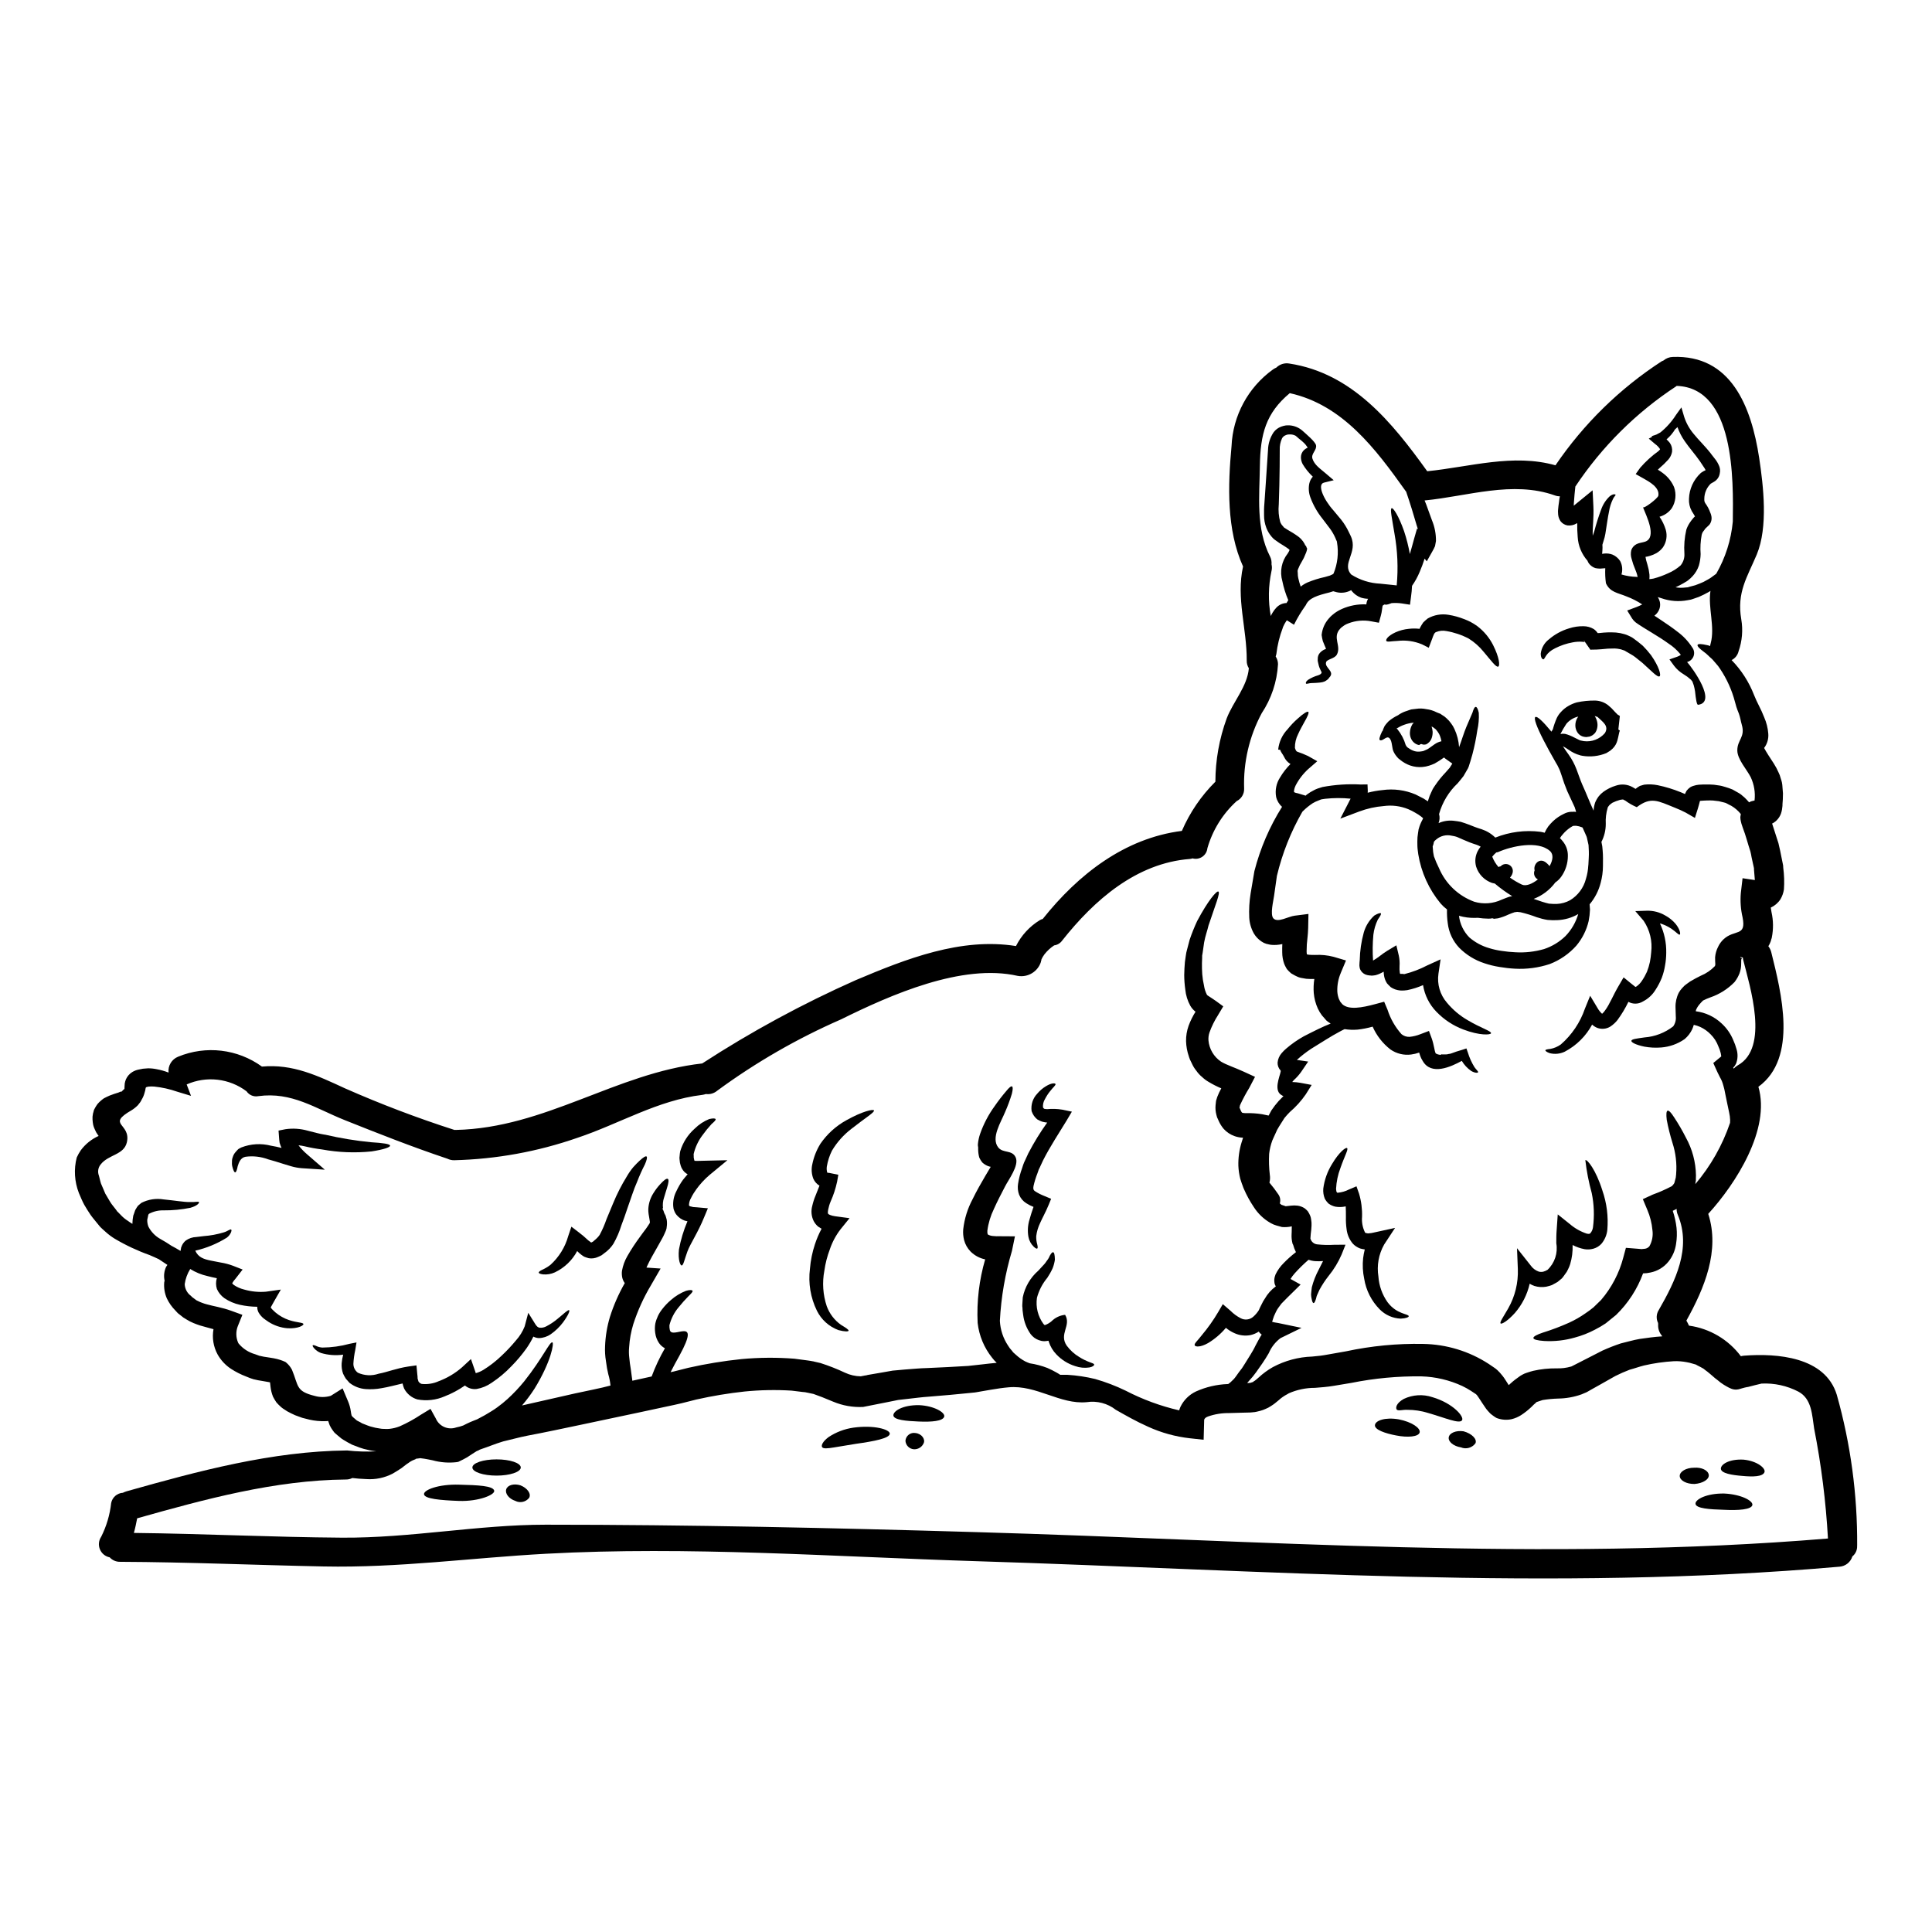 <?xml version="1.0" encoding="UTF-8"?>
<!-- Uploaded to: SVG Repo, www.svgrepo.com, Generator: SVG Repo Mixer Tools -->
<svg fill="#000000" width="800px" height="800px" version="1.1" viewBox="144 144 512 512" xmlns="http://www.w3.org/2000/svg">
 <g>
  <path d="m595.66 284.47-0.414 0.539h0.004c-0.125 0.227-0.219 0.465-0.281 0.715-0.316 1.688-0.414 3.406-0.285 5.117-0.023 1.027-0.18 2.043-0.457 3.027-0.355 1.059-0.93 2.031-1.695 2.848-0.359 0.391-0.754 0.754-1.18 1.078l-0.309 0.227-0.395 0.23-0.512 0.309h0.004c-0.684 0.395-1.387 0.754-2.106 1.078 0.871 0.156 1.762 0.176 2.641 0.051l0.617-0.051 0.59-0.18c0.461-0.102 0.922-0.23 1.359-0.359 0.824-0.285 1.461-0.562 2.18-0.875 0.691-0.395 1.387-0.715 1.969-1.125 0.484-0.363 0.973-0.691 1.438-1.055h-0.004c2.438-4.238 3.934-8.953 4.387-13.82 0.152-11.133 0.539-35.426-14.879-35.961-0.051 0.051-0.102 0.078-0.152 0.129-10.598 6.957-19.68 15.988-26.699 26.547-0.152 1.363-0.285 2.82-0.395 4.441v-0.004c0.004 0.215-0.004 0.426-0.023 0.637 0.395-0.309 0.715-0.586 1.125-0.922l0.566-0.461 3.305-2.695 0.203 4.207c0.152 3.148-0.254 5.594-0.176 7.797l0.004 0.004c0.168-0.402 0.312-0.816 0.438-1.234 0.504-1.941 1.113-3.859 1.816-5.742 0.469-1.316 1.242-2.504 2.262-3.461 0.949-0.719 1.438-0.512 1.539-0.395 0.102 0.117-0.438 0.539-0.691 1.129-0.516 1.062-0.871 2.191-1.055 3.359-0.336 1.574-0.566 3.465-0.953 5.797h0.004c-0.109 0.652-0.27 1.297-0.484 1.926l-0.312 1.027c0 0.254 0.027 0.512 0.027 0.789-0.027 0.512-0.027 1.051-0.102 1.641l0.539-0.078v-0.004c0.754-0.082 1.52 0.016 2.231 0.285 0.797 0.352 1.48 0.918 1.969 1.641l0.102 0.176c0.523 1.07 0.625 2.297 0.285 3.441 1.305 0.395 2.66 0.609 4.027 0.637l0.102 0.027c0.051-0.004 0.105 0.004 0.152 0.027-0.066-0.402-0.172-0.797-0.305-1.18-0.285-0.742-0.562-1.488-0.871-2.258-0.129-0.434-0.285-0.898-0.414-1.387-0.238-0.73-0.273-1.508-0.102-2.258 0.121-0.379 0.324-0.727 0.59-1.027 0.242-0.262 0.527-0.48 0.848-0.641 0.359-0.164 0.738-0.285 1.129-0.359 0.379-0.07 0.758-0.164 1.129-0.277 3.231-1.156 0.227-7.004-0.59-9.133 0.203 0.512 3.938-2.336 4.078-3.055 0.395-2.203-2.438-3.719-4.078-4.641l-1.926-1.078 1.18-1.664c1.445-1.664 3.082-3.156 4.875-4.441 0.227-0.203 0.336-0.395 0.359-0.395 0.023 0 0.102 0.023 0-0.18-0.344-0.508-0.781-0.953-1.285-1.305l-1.664-1.414 0.871-0.461c-0.023-0.027-0.074-0.051-0.074-0.078-0.027-0.203 0.539-0.254 1.227-0.535 0.363-0.18 0.719-0.395 1.055-0.566 1.629-1.32 3.031-2.898 4.152-4.668l1.414-1.969 0.742 2.516c0.543 1.664 1.406 3.203 2.539 4.539 1.254 1.574 2.949 3.148 4.59 5.258l0.078 0.129c0.227 0.336 0.789 0.949 1.23 1.574 0.266 0.383 0.496 0.785 0.691 1.207 0.383 0.723 0.48 1.566 0.281 2.359-0.074 0.41-0.23 0.805-0.461 1.152-0.277 0.414-0.645 0.754-1.078 1-0.461 0.285-0.715 0.395-0.848 0.488h0.004c-1.086 1.059-1.695 2.512-1.695 4.027v0.191c-0.016 0.336 0.074 0.668 0.258 0.949 0.555 0.754 0.996 1.582 1.309 2.465 0.113 0.238 0.199 0.488 0.258 0.742 0.242 0.867 0.062 1.801-0.488 2.512l-1.102 1.051zm-34.91 221.5 0.254-0.129 1.102-0.562c0.742-0.395 1.465-0.742 2.207-1.129 1.461-0.742 2.922-1.512 4.356-2.231l0.008-0.004c1.582-0.715 3.203-1.348 4.852-1.898 1.691-0.395 3.309-0.898 4.977-1.18 1.926-0.281 3.938-0.562 6.004-0.691h-0.004c-0.043-0.055-0.078-0.113-0.102-0.18-0.699-0.828-1.051-1.895-0.977-2.973 0-0.129-0.023-0.254-0.023-0.395-0.543-1.09-0.477-2.387 0.176-3.414 4.414-7.691 8.746-16.414 5.055-25.238-0.219-0.496-0.324-1.031-0.309-1.574-0.285 0.152-0.562 0.285-0.848 0.414h0.004c-0.055 0.047-0.113 0.082-0.184 0.102 0.488 1.457 0.824 2.961 1 4.488 0.148 1.426 0.105 2.867-0.125 4.281-0.242 1.719-0.941 3.344-2.027 4.695-1.199 1.484-2.879 2.5-4.746 2.875-0.645 0.148-1.305 0.227-1.969 0.227-1.527 4.164-3.973 7.934-7.156 11.023-0.949 0.77-1.867 1.516-2.754 2.231-0.914 0.613-1.867 1.172-2.848 1.668-1.707 0.902-3.516 1.609-5.383 2.102-2.609 0.746-5.324 1.047-8.031 0.898-1.875-0.125-2.875-0.395-2.898-0.789-0.023-0.395 0.898-0.898 2.59-1.461l0.004 0.004c2.348-0.734 4.652-1.609 6.898-2.617 1.488-0.684 2.914-1.496 4.254-2.438 0.758-0.5 1.484-1.039 2.184-1.617 0.641-0.637 1.336-1.277 2.027-1.969h-0.004c2.781-3.254 4.789-7.094 5.875-11.234l0.691-2.566 2.953 0.23 1.18 0.102v0.004c0.328-0.016 0.652-0.051 0.977-0.102 0.445-0.082 0.848-0.32 1.129-0.672 0.727-1.301 1.004-2.805 0.789-4.281-0.164-1.828-0.617-3.621-1.336-5.309l-1.203-2.875 2.613-1.203c1.715-0.625 3.387-1.359 5.004-2.203 0.23-0.129 0.254-0.312 0.438-0.414 0.051-0.203 0.176-0.176 0.309-0.512 0.129-0.461 0.254-0.898 0.359-1.359 0.051-0.312 0.078-0.617 0.102-0.926h-0.004c0.227-2.805-0.105-5.629-0.973-8.309-0.621-2.004-1.129-4.039-1.516-6.102-0.176-1.465-0.102-2.309 0.23-2.414 0.336-0.102 0.922 0.488 1.715 1.742h0.004c1.145 1.734 2.188 3.535 3.129 5.391 1.695 3.062 2.613 6.496 2.668 10l-0.023 0.789v0.617l-0.027 0.102-0.051 0.281-0.074 0.539c4.066-4.781 7.191-10.293 9.207-16.238 0-0.227 0.023-0.484 0.023-0.742-0.023-0.664-0.109-1.324-0.258-1.969-0.152-0.742-0.332-1.516-0.488-2.309-0.156-0.797-0.332-1.641-0.512-2.488-0.074-0.395-0.18-0.848-0.254-1.281-0.051-0.152-0.102-0.512-0.129-0.512l-0.176-0.641-0.004-0.004c-0.188-0.75-0.48-1.465-0.875-2.129-0.395-0.789-0.871-1.715-1.309-2.754l-0.461-1.027 2.074-1.715 0.004-0.004c-0.004-0.043 0.004-0.09 0.027-0.129-0.023-0.25-0.066-0.5-0.129-0.746-0.148-0.637-0.363-1.254-0.641-1.844-0.438-1.184-1.129-2.258-2.023-3.148-0.789-0.82-1.723-1.488-2.758-1.969-0.551-0.246-1.129-0.434-1.719-0.562-0.117 0.41-0.262 0.812-0.438 1.203-0.465 0.973-1.129 1.84-1.949 2.539l-0.102 0.078c-1.824 1.258-3.945 2.012-6.156 2.18-1.5 0.121-3.008 0.043-4.484-0.23-2.336-0.488-3.465-1.152-3.414-1.539 0.078-0.461 1.336-0.59 3.488-0.898 2.762-0.207 5.402-1.227 7.59-2.922 0.547-0.758 0.793-1.691 0.695-2.617-0.023-0.789-0.051-1.641-0.074-2.461-0.035-1.336 0.262-2.66 0.867-3.852 0.242-0.434 0.535-0.84 0.875-1.203 0.176-0.207 0.363-0.406 0.562-0.59l0.051-0.051 0.254-0.203 0.152-0.125 0.363-0.262 0.742-0.535c0.973-0.59 1.969-1.105 2.848-1.539h0.004c1.391-0.57 2.648-1.43 3.691-2.516 0.121-0.199 0.164-0.438 0.129-0.668 0-0.207-0.078-0.848-0.051-1.691 0.078-0.961 0.344-1.898 0.785-2.754 0.348-0.754 0.836-1.434 1.438-2.004 2.926-2.754 6.106-0.586 5.055-5.844-0.488-2.102-0.645-4.266-0.461-6.414l0.461-3.938 3.258 0.488c-0.055-0.789-0.156-1.77-0.23-2.793v-0.336c-0.23-0.977-0.438-1.969-0.641-2.926-0.102-0.512-0.152-0.973-0.309-1.512l-0.516-1.641c-0.309-1.055-0.613-2.078-0.949-3.106l-0.562-1.574c-0.102-0.309-0.203-0.562-0.336-1v0.004c-0.074-0.234-0.133-0.477-0.176-0.719l-0.102-0.566v-0.074c-0.023-0.152-0.031-0.309-0.027-0.465 0.027-0.254 0.078-0.512 0.129-0.789v0.004c-0.695-0.879-1.547-1.617-2.516-2.184-0.395-0.203-0.82-0.395-1.23-0.637-0.414-0.242-0.922-0.262-1.387-0.414-0.457-0.145-0.93-0.23-1.41-0.254-0.52-0.086-1.047-0.129-1.574-0.125-0.539 0.023-1.359 0-1.691 0.051l-0.824 0.051c-0.051 0.023-0.125 0.023-0.203 0.051-0.125 0.535-0.332 1.277-0.539 1.969l-0.789 2.516-2.41-1.387h0.004c-0.957-0.5-1.941-0.945-2.949-1.336-4.465-1.793-6.297-2.977-10.055-0.125-1.082-0.461-2.106-1.043-3.051-1.742-0.172-0.102-0.352-0.191-0.539-0.262 0.309-0.125-0.977 0.078-0.875 0.078-0.676 0.188-1.336 0.438-1.969 0.746-0.312 0.199-0.605 0.43-0.871 0.691-0.102 0.23-0.336 0.336-0.395 0.613-0.422 1.398-0.598 2.856-0.516 4.312 0.004 1.66-0.391 3.297-1.152 4.769 0.188 0.766 0.297 1.547 0.332 2.332 0.125 1.438 0.074 2.539 0.074 4.027-0.004 1.527-0.211 3.043-0.613 4.516-0.535 2.086-1.535 4.023-2.922 5.668 0.051 0.461 0.078 0.898 0.102 1.41-0.039 1.016-0.16 2.027-0.359 3.027-0.559 2.398-1.676 4.629-3.258 6.516-1.93 2.164-4.348 3.836-7.055 4.875-2.973 0.984-6.102 1.398-9.23 1.227-1.375-0.074-2.746-0.23-4.106-0.461-1.348-0.215-2.68-0.539-3.973-0.977-2.535-0.82-4.836-2.238-6.707-4.137-1.656-1.766-2.707-4.012-3-6.41-0.18-1.23-0.246-2.477-0.207-3.719-0.617-0.465-1.184-0.992-1.691-1.574-3.106-3.746-5.148-8.254-5.926-13.059-0.074-0.691-0.203-1.359-0.227-2.129-0.023-0.77-0.027-1.613 0.023-2.363l0.129-1 0.074-0.516 0.051-0.254v-0.137l0.051-0.23 0.027-0.078v-0.004c0.219-0.82 0.539-1.613 0.949-2.359 0.078-0.18 0.152-0.336 0.203-0.438l-0.051-0.074c-0.023-0.027-0.176-0.156-0.176-0.156l-0.312-0.254v-0.004c-0.488-0.371-1-0.707-1.539-1-0.586-0.348-1.191-0.656-1.816-0.922-2.062-0.852-4.309-1.141-6.516-0.844-2.238 0.176-4.441 0.664-6.543 1.457l-4.977 1.875 2.336-4.543c0.125-0.281 0.254-0.512 0.395-0.742-2.242-0.227-4.504-0.215-6.742 0.027-0.285 0.051-0.566 0.102-0.848 0.125-0.281 0.023-0.641 0.23-0.949 0.336-0.527 0.188-1.035 0.43-1.516 0.719-0.891 0.582-1.727 1.254-2.484 2-0.094 0.078-0.18 0.164-0.258 0.258-3.055 5.312-5.328 11.039-6.746 17-0.23 1.719-0.488 3.465-0.742 5.234-0.152 1.277-1.129 5-0.18 6.027 1.156 1.23 3.938-0.512 5.644-0.719l3.641-0.461-0.074 3.695c-0.027 1.023-0.102 1.848-0.18 2.59h-0.004c-0.156 1.207-0.234 2.426-0.23 3.641 0.004 0.266 0.027 0.527 0.074 0.789 0.027 0 0.539 0.102 0.539 0.102h0.004c0.543 0.047 1.094 0.062 1.641 0.051 1.637-0.09 3.281 0.074 4.871 0.488l3.309 0.977-1.363 3.254h0.004c-0.676 1.555-0.996 3.242-0.945 4.938 0.039 0.703 0.188 1.395 0.438 2.055 0.176 0.227 0.227 0.586 0.434 0.789l0.285 0.332 0.129 0.18c1.715 1.641 5.305 0.949 8.746 0.023l2.387-0.641 0.898 2.129-0.004-0.004c0.766 2.387 2.023 4.59 3.691 6.465 0.602 0.5 1.371 0.758 2.152 0.719 0.996-0.102 1.973-0.344 2.902-0.719l2.231-0.848 0.742 2.004c0.562 1.574 0.766 3.461 0.973 3.742 0 0.102 0.027 0.152 0.078 0.18-0.027 0.074 0.176 0.102 0.309 0.176v0.004c0.191 0.102 0.398 0.16 0.613 0.18l0.363 0.074 0.152-0.152c0.527 0.027 1.051 0.027 1.574 0 0.395-0.152 0.641-0.074 1.125-0.254 0.902-0.359 1.902-0.664 2.797-0.922l1.203-0.395 0.359 1.027h0.004c0.414 1.387 1.008 2.707 1.77 3.938 0.562 0.789 1.051 1.105 0.949 1.363-0.078 0.152-0.742 0.254-1.824-0.359l0.004-0.004c-1.012-0.699-1.863-1.609-2.488-2.668-2.875 1.574-8.129 4-10.387-0.027-0.277-0.434-0.5-0.895-0.664-1.379-0.078-0.262-0.152-0.539-0.254-0.789h-0.004c-0.688 0.246-1.402 0.418-2.129 0.512-1.922 0.25-3.871-0.227-5.465-1.336-2.051-1.594-3.676-3.672-4.723-6.051-1.301 0.371-2.629 0.633-3.973 0.785-1.156 0.098-2.32 0.055-3.465-0.125-0.461 0.227-0.949 0.461-1.438 0.742-2.102 1.102-4.617 2.754-7.41 4.461-1.34 0.887-2.609 1.875-3.801 2.953l3.004 0.438-1.875 2.754h0.004c-0.562 0.785-1.207 1.508-1.926 2.152-0.152 0.164-0.297 0.336-0.434 0.512 0.723 0.02 1.441 0.086 2.152 0.211l3 0.562-1.574 2.516c-1.188 1.719-2.59 3.281-4.18 4.637-0.516 0.512-1.004 1.055-1.461 1.621-0.461 0.742-0.926 1.461-1.363 2.152-0.41 0.617-0.75 1.277-1.023 1.969-0.254 0.641-0.59 1.203-0.824 1.82l0.004-0.004c-0.426 1.152-0.711 2.348-0.848 3.566-0.098 1.848-0.035 3.703 0.18 5.543 0.113 0.691 0.078 1.398-0.102 2.074 0.855 1.004 1.652 2.055 2.387 3.148 0.473 0.691 0.605 1.559 0.359 2.359 0.047 0.059 0.109 0.102 0.18 0.129 0.152 0.078 0.051 0.23 0.562 0.336l0.539 0.18 0.285 0.102c0.227-0.027 0.766-0.078 1.359-0.152h-0.004c0.605-0.078 1.219-0.078 1.824 0 0.668 0.102 1.305 0.344 1.867 0.715l0.23 0.203 0.102 0.078 0.438 0.438h0.004c0.023 0.023 0.039 0.047 0.051 0.078 0.258 0.375 0.473 0.781 0.641 1.207 0.121 0.312 0.195 0.641 0.23 0.973 0.094 0.52 0.129 1.047 0.102 1.574-0.031 0.746-0.098 1.492-0.207 2.231-0.074 0.613-0.051 1.102-0.102 1.152 0.203 0.895 0.965 1.547 1.875 1.613 1.465 0.156 2.941 0.191 4.41 0.105l3.027-0.023-1.027 2.59c-0.883 2.047-2.051 3.965-3.461 5.695-0.906 1.148-1.711 2.375-2.41 3.664-0.203 0.488-0.414 0.953-0.617 1.363-0.203 0.41-0.227 0.871-0.359 1.18-0.203 0.637-0.395 0.973-0.59 0.973s-0.359-0.359-0.488-1.023c-0.105-0.414-0.164-0.836-0.176-1.262 0.051-0.539 0.102-1.18 0.203-1.898 0.414-1.602 1.016-3.152 1.797-4.613 0.395-0.742 0.789-1.539 1.18-2.336-0.684 0.062-1.367 0.07-2.051 0.027-0.613-0.039-1.219-0.164-1.801-0.363-1.293 1.121-2.519 2.32-3.664 3.594-0.414 0.461-0.781 0.961-1.105 1.488l2.668 1.488-1.926 1.898c-0.535 0.539-1.102 1.074-1.641 1.613-0.539 0.539-1 1.027-1.512 1.539-0.359 0.539-0.789 1-1.129 1.574-0.344 0.574-0.562 1.152-0.848 1.742-0.203 0.59-0.395 1.152-0.488 1.512h0.004c0.488 0.125 0.984 0.223 1.488 0.285l6.297 1.309-5.566 2.719c-1.367 1.027-2.438 2.398-3.106 3.973-0.281 0.461-0.539 0.926-0.82 1.359-0.281 0.434-0.59 0.902-0.875 1.336-0.562 0.789-1.129 1.574-1.641 2.336l0.004-0.004c-0.559 0.785-1.168 1.527-1.824 2.231l-0.586 0.668h0.254l0.359-0.027h0.18l0.613-0.203c0.438-0.102 0.203-0.18 0.309-0.203 0.102-0.039 0.199-0.09 0.285-0.156 0.102-0.078 0.285-0.203 0.461-0.359 0.176-0.152 0.359-0.312 0.59-0.516v0.004c1.145-1.062 2.41-1.988 3.769-2.758 3.211-1.719 6.773-2.676 10.414-2.793l2.227-0.23c0.719-0.102 1.258-0.18 2.078-0.336 1.539-0.254 3.106-0.539 4.644-0.82h0.004c6.715-1.438 13.57-2.102 20.438-1.965 6.172 0.094 12.188 1.922 17.367 5.281l1.512 1.027 0.359 0.254c0.027 0 0.465 0.395 0.465 0.395l0.102 0.102 0.125 0.129c0.25 0.23 0.48 0.48 0.691 0.746 0.305 0.34 0.586 0.699 0.848 1.074l0.516 0.789 0.715 1.125c0.129-0.125 0.254-0.227 0.395-0.359 0.828-0.758 1.715-1.449 2.644-2.078 0.363-0.227 0.738-0.434 1.125-0.613l0.078-0.023 0.336-0.129 0.074-0.027 0.152-0.051 0.309-0.102c0.465-0.125 0.789-0.281 1.336-0.395v-0.004c2.051-0.465 4.152-0.688 6.258-0.664 1.273 0.043 2.543-0.113 3.769-0.465l0.309-0.102c0.039-0.074 0.113-0.098 0.141-0.098zm-9.695 9.695c0.023 0 0.051-0.027 0.102-0.027l0.004-0.004c-0.473 0.379-0.918 0.793-1.332 1.234-0.84 0.801-1.75 1.523-2.723 2.156-0.77 0.492-1.621 0.855-2.508 1.074-1.25 0.266-2.543 0.188-3.75-0.227l-0.254-0.102-0.152-0.078-0.004-0.004c-0.344-0.211-0.676-0.445-0.996-0.691-0.281-0.184-0.531-0.41-0.746-0.664-0.285-0.312-0.641-0.691-0.848-0.977-0.395-0.562-0.742-1.078-1.027-1.512l-0.82-1.258-0.363-0.539c-0.125-0.152-0.102-0.102-0.125-0.176-0.023-0.074-0.203-0.23-0.359-0.395-0.027-0.023-0.152-0.102-0.152-0.102l-1.129-0.742 0.004-0.004c-0.75-0.488-1.531-0.922-2.336-1.309-3.406-1.582-7.098-2.453-10.852-2.566-6.207-0.078-12.41 0.496-18.5 1.719-1.574 0.281-3.148 0.535-4.723 0.789-0.719 0.125-1.742 0.254-2.566 0.332l-2.414 0.203h0.004c-2.383-0.008-4.742 0.48-6.926 1.438l-0.254 0.152-0.129 0.078c-0.871 0.445-1.672 1.008-2.387 1.668-0.227 0.203-0.512 0.434-0.871 0.715v0.004c-0.359 0.285-0.738 0.547-1.129 0.785-0.441 0.301-0.914 0.551-1.41 0.746-0.461 0.211-0.941 0.383-1.434 0.512l-0.926 0.227-0.539 0.105h-0.129l-0.152 0.023-0.285 0.027-0.586 0.051-2.027 0.051c-1.203 0.051-2.414 0.074-3.59 0.102l0.004 0.004c-1.895-0.031-3.781 0.273-5.566 0.898-0.668 0.254-0.789 0.461-0.902 0.613-0.152 0.078-0.152 0.539-0.152 1.152l-0.121 4.406-3.644-0.395h-0.004c-3.82-0.43-7.551-1.457-11.051-3.051-3.231-1.438-6.027-3.051-8.57-4.488-2.188-1.719-4.988-2.449-7.738-2.027-7.031 0.664-13.312-4.617-20.676-3.938-1.512 0.129-3.078 0.363-4.723 0.641-0.848 0.152-1.691 0.285-2.539 0.438l-1.277 0.223-0.488 0.074-0.336 0.027-0.691 0.074c-3.617 0.363-7.336 0.719-11.051 1-1.926 0.129-3.617 0.363-5.441 0.566l-2.719 0.309c-0.973 0.18-1.949 0.395-2.926 0.59-2.074 0.395-4.203 0.82-6.332 1.254v0.004c-2.723 0.137-5.438-0.336-7.949-1.387-2.129-0.898-3.938-1.613-5.231-2.051l-1.574-0.336-0.395-0.074-0.102-0.027h-0.004c-0.031-0.004-0.066-0.012-0.102-0.023l-0.711-0.066c-0.973-0.125-1.949-0.227-2.926-0.359-4.144-0.254-8.305-0.176-12.438 0.234-4.305 0.465-8.578 1.176-12.801 2.125-1.277 0.336-2.59 0.668-3.871 0.977s-2.641 0.59-3.977 0.875c-2.562 0.535-5.117 1.102-7.641 1.641-5.055 1.074-10.027 2.129-14.879 3.148-2.438 0.512-4.848 1-7.234 1.516s-4.723 0.949-7.086 1.41c-2.363 0.461-4.359 1.051-6.516 1.539-2.051 0.613-3.902 1.41-5.848 2.051l-0.336 0.129-0.102 0.051h0.004c-0.219 0.145-0.461 0.258-0.715 0.332l-1.129 0.715-1.41 0.926c-0.566 0.332-1.363 0.742-2.027 1.051l-0.309 0.152-0.395 0.074v0.004c-2.148 0.258-4.328 0.094-6.414-0.484-0.82-0.152-1.574-0.336-2.176-0.414-0.336-0.051-0.641-0.102-0.742-0.102-0.18 0.027-0.156-0.125-0.668 0l-0.613 0.078-0.285 0.051-0.051 0.102c-0.129 0.051-0.285 0.102-0.395 0.152l-0.004 0.004c-0.523 0.199-1.02 0.477-1.461 0.824-0.305 0.184-0.594 0.391-0.871 0.613l-0.961 0.746c-0.691 0.488-1.574 1-2.336 1.461h0.004c-2.156 1.129-4.578 1.637-7.004 1.465-1.414-0.051-2.617-0.152-3.719-0.285-0.531 0.273-1.125 0.406-1.723 0.395-18.773 0.156-37.391 5.234-55.297 10.285-0.254 1.312-0.512 2.617-0.871 3.871 18.414 0.207 36.777 1.129 55.168 1.258 18.16 0.125 35.988-3.438 53.992-3.438 38.09 0 76.07 0.848 114.14 1.969 75.227 2.152 150.43 7.949 225.65 1.691v0.004c-0.547-9.801-1.773-19.555-3.668-29.188-0.562-3.488-0.562-7.82-4.18-9.746-3.004-1.559-6.367-2.293-9.746-2.129-1.129 0.254-2.309 0.566-3.594 0.898l-0.227 0.027c-0.395 0.102-0.848 0.152-1.18 0.285l-0.004-0.004c-0.207 0.047-0.414 0.105-0.613 0.18-0.316 0.109-0.645 0.176-0.977 0.203-0.488 0.031-0.98-0.047-1.438-0.23-0.414-0.164-0.816-0.363-1.203-0.59l-0.789-0.465c-0.57-0.352-1.109-0.758-1.613-1.203-0.504-0.363-0.984-0.758-1.438-1.18-0.438-0.332-0.949-0.848-1.281-1.074-0.336-0.227-0.691-0.516-1.027-0.789-0.484-0.309-1.102-0.59-1.641-0.875l-0.395-0.227-0.82-0.23c-0.527-0.172-1.066-0.305-1.617-0.395-1.113-0.215-2.25-0.301-3.383-0.258-2.66 0.156-5.305 0.531-7.902 1.133-1.254 0.309-2.539 0.789-3.82 1.125-1.293 0.488-2.559 1.047-3.793 1.668-1.363 0.766-2.754 1.574-4.133 2.336-0.715 0.395-1.434 0.789-2.152 1.203l-1.078 0.617-0.281 0.152c-0.254 0.125-0.312 0.125-0.488 0.203l-0.848 0.359c-1.992 0.707-4.09 1.078-6.207 1.105-1.363 0.039-2.727 0.172-4.078 0.391-0.285 0.074-0.789 0.281-1.18 0.395l-0.309 0.102-0.102 0.051h-0.051l-0.078 0.023zm-131.09-117.34c0.074-0.078 0.051 0.051-0.078 0.395 0-0.363 0-0.285-0.023 0.176-0.832 2.606-3.461 4.195-6.156 3.723-14.773-3.363-33.676 5.027-46.809 11.516h0.004c-11.602 5.066-22.605 11.402-32.809 18.895-0.836 0.715-1.934 1.043-3.027 0.898-0.316 0.105-0.641 0.184-0.973 0.23-11.773 1.387-22.008 7.695-33.113 11.387-10.492 3.652-21.488 5.652-32.598 5.926-0.641 0.012-1.273-0.129-1.844-0.414-0.051-0.023-0.102-0.023-0.152-0.051-9.105-3.051-18.082-6.59-27.008-10.156-7.871-3.148-14.055-7.566-22.926-6.359h-0.004c-1.199 0.234-2.422-0.27-3.106-1.281-2.246-1.691-4.898-2.754-7.691-3.074-2.789-0.32-5.617 0.109-8.184 1.25l1.152 3.027-3.719-1.125c-1.941-0.676-3.957-1.125-6.004-1.336-0.484-0.039-0.973-0.039-1.461 0l-0.617 0.125c0 0.027-0.125 0.102-0.125 0.102l-0.078 0.078v0.004c-0.066 0.488-0.18 0.969-0.336 1.438-0.168 0.633-0.434 1.238-0.785 1.793l-0.102 0.23-0.004 0.004c-0.082 0.148-0.176 0.293-0.277 0.434-0.051 0.078-0.23 0.285-0.23 0.285l-0.336 0.438v-0.004c-0.5 0.512-1.059 0.961-1.664 1.336-6.824 3.938-0.129 3.41-1.258 8.488-0.789 3.438-4.894 3.203-6.977 5.922-0.66 0.828-0.824 1.945-0.438 2.926l0.363 1.438c0.09 0.426 0.238 0.84 0.43 1.227 0.336 0.691 0.566 1.387 0.898 2.106 0.438 0.715 0.848 1.41 1.258 2.129 0.414 0.719 0.973 1.309 1.461 1.969l0.359 0.488 0.078 0.129 0.176 0.152 0.926 0.949v0.004c0.523 0.539 1.109 1.012 1.746 1.406 0.379 0.285 0.773 0.547 1.18 0.789 0.012-0.734 0.09-1.461 0.23-2.18l0.262-0.707 0.102-0.336 0.074-0.176 0.027-0.078c-0.027 0.051 0.125-0.395 0.074-0.227 0.023-0.039 0.051-0.074 0.082-0.105 0.184-0.352 0.398-0.688 0.641-1 0.285-0.254 0.59-0.512 0.871-0.742v-0.004c1.832-0.941 3.918-1.266 5.949-0.922 3.148 0.309 5.359 0.715 6.875 0.691 1.434 0.074 2.363-0.23 2.461 0.023 0.098 0.254-0.461 0.977-2.231 1.488v0.004c-2.356 0.484-4.754 0.715-7.156 0.691-1.332-0.035-2.656 0.273-3.832 0.898-0.309 0.254-0.176 0.336-0.488 1.574-0.027 0.629 0.078 1.258 0.309 1.844 0.707 1.371 1.805 2.504 3.148 3.258 1.023 0.566 2.023 1.18 2.973 1.824 0.789 0.395 1.574 0.875 2.391 1.359 0.023-0.023 0.023-0.074 0.023-0.152l0.051-0.281 0.027-0.152v-0.004c0.023-0.105 0.039-0.207 0.051-0.312 0.02-0.059 0.047-0.121 0.074-0.176 0.219-0.668 0.629-1.258 1.18-1.695 0.809-0.57 1.77-0.891 2.758-0.922 0.664-0.074 1.309-0.152 1.922-0.23l-0.004-0.004c1.828-0.129 3.637-0.465 5.391-1 1-0.281 1.766-1 1.949-0.715 0.129 0.074 0.102 0.309-0.023 0.664-0.242 0.566-0.625 1.059-1.109 1.438-2.578 1.617-5.414 2.789-8.387 3.465 0.789 1.766 2.231 2.254 4.156 2.641 0.898 0.18 1.77 0.359 2.641 0.512 1.086 0.176 2.152 0.457 3.184 0.844l2.566 1.004-1.949 2.512c-0.266 0.281-0.5 0.594-0.695 0.926-0.047 0.059-0.082 0.129-0.102 0.203h-0.027c0.133 0.176 0.289 0.332 0.465 0.461 0.812 0.551 1.715 0.949 2.664 1.184 1.879 0.551 3.848 0.75 5.797 0.59l3.977-0.566-1.824 3.18c-0.281 0.488-0.539 0.953-0.789 1.414l0.004-0.004c-0.039 0.035-0.066 0.078-0.074 0.129 0.094 0.164 0.203 0.32 0.332 0.465 0.336 0.309 0.719 0.715 0.977 0.922l-0.004-0.004c1.043 0.867 2.234 1.535 3.516 1.969 2.231 0.742 3.769 0.613 3.844 1.074 0.102 0.309-1.336 1.281-4.258 1.102-1.777-0.148-3.492-0.73-4.996-1.691-0.488-0.309-0.789-0.562-1.203-0.848l-0.004 0.004c-0.562-0.449-1.043-0.996-1.41-1.617-0.254-0.473-0.379-1-0.359-1.539-1.543-0.012-3.082-0.184-4.59-0.516-1.477-0.32-2.879-0.922-4.133-1.766-0.855-0.617-1.535-1.449-1.969-2.414-0.301-0.93-0.312-1.934-0.027-2.871-0.82-0.176-1.641-0.332-2.461-0.562h0.004c-1.629-0.363-3.18-0.996-4.594-1.875-0.762 1.219-1.258 2.582-1.461 4.004 0.043 1.23 0.645 2.375 1.641 3.102l0.359 0.363c0.062 0.035 0.125 0.078 0.18 0.125l0.309 0.23 0.613 0.461c0.203 0.129 0.336 0.129 0.488 0.23v0.004c0.324 0.164 0.656 0.312 1 0.434 0.402 0.156 0.812 0.285 1.23 0.395 1.77 0.512 4.051 0.82 6.566 1.742l2.898 1.051-1.18 2.926h-0.004c-0.586 1.453-0.555 3.078 0.082 4.508 0.027 0.051 0.129 0.203 0.129 0.203h0.004c1.129 1.348 2.637 2.32 4.328 2.797l0.789 0.285 0.281 0.102-0.004-0.004c0.047 0.016 0.09 0.031 0.129 0.055 0-0.023 0.203 0.027 0.203 0.027h0.004c0.582 0.148 1.172 0.258 1.77 0.328l0.82 0.129 1.078 0.18v0.004c1.008 0.188 1.988 0.496 2.922 0.922l0.125 0.078 0.152 0.125h0.004c0.625 0.523 1.141 1.172 1.516 1.898 1.793 4.328 0.973 5.672 6.027 6.926 1.391 0.398 2.871 0.391 4.258-0.027l3.129-1.969 1.438 3.414c0.367 0.859 0.617 1.766 0.742 2.691 0.043 0.363 0.113 0.723 0.203 1.078 0.043 0.086 0.094 0.16 0.156 0.23l0.203 0.203 0.715 0.617h0.004c0.184 0.203 0.41 0.363 0.668 0.461 0.355 0.164 0.699 0.352 1.027 0.562l1.434 0.566c0.465 0.188 0.945 0.332 1.434 0.438 0.23 0.051 0.516 0.152 0.691 0.176l0.898 0.152v0.004c0.52 0.113 1.047 0.164 1.574 0.152 0.422 0.031 0.84 0.023 1.258-0.023 0.922-0.102 1.828-0.328 2.691-0.668 1.938-0.859 3.801-1.879 5.566-3.051l2.594-1.574 1.41 2.562c0.902 2.086 3.266 3.117 5.41 2.359 0.629-0.121 1.246-0.297 1.848-0.516 0.59-0.309 1.203-0.613 1.848-0.898 0.641-0.285 1.23-0.488 1.848-0.742 0.691-0.355 1.359-0.715 2.004-1.074 1-0.59 2.41-1.414 3.332-2.106h-0.004c0.938-0.676 1.836-1.406 2.691-2.18 1.594-1.453 3.078-3.019 4.438-4.691 4.926-6.207 6.797-10.629 7.477-10.336 0.461 0.152-0.285 5.027-4.746 12.285v-0.004c-1 1.555-2.106 3.035-3.309 4.438 4.566-1.023 9.234-2.102 14.004-3.18 3.106-0.691 6.875-1.383 9.445-2.102-0.098-1.027-0.297-2.039-0.59-3.027-0.102-0.539-0.203-1.051-0.332-1.574-0.078-0.613-0.18-1.254-0.285-1.898h0.004c-0.219-1.289-0.297-2.594-0.234-3.898 0.098-2.637 0.527-5.246 1.285-7.769 0.988-3.125 2.309-6.133 3.938-8.98-0.297-0.406-0.516-0.867-0.645-1.355-0.141-0.613-0.176-1.25-0.102-1.875 0.246-1.387 0.73-2.719 1.438-3.938 1.016-1.77 2.137-3.477 3.356-5.117 0.539-0.742 1.055-1.465 1.574-2.129 0.199-0.324 0.414-0.641 0.645-0.945 0.074-0.102 0.176-0.285 0.176-0.285s0 0.125 0.051-0.027c0.031-0.055 0.047-0.117 0.051-0.176 0.395-0.129-0.359-1.969-0.309-3.797l0.004-0.004c0.078-1.496 0.547-2.945 1.359-4.203 0.508-0.824 1.09-1.598 1.746-2.309 1.023-1.129 1.715-1.641 2.051-1.461 0.336 0.18 0.23 1.051-0.23 2.488-0.203 0.715-0.512 1.574-0.766 2.512l-0.004-0.004c-0.297 0.91-0.387 1.875-0.258 2.824l-0.23 0.027 0.152 0.176 0.23 0.516h0.004c0.066 0.316 0.188 0.621 0.355 0.898 0.094 0.141 0.164 0.297 0.207 0.461l0.254 0.898c0.105 0.652 0.105 1.316 0 1.969-0.008 0.137-0.027 0.273-0.051 0.41-0.043 0.195-0.102 0.383-0.176 0.562-0.105 0.285-0.227 0.559-0.363 0.824-0.203 0.461-0.395 0.871-0.637 1.277-0.438 0.789-0.875 1.574-1.336 2.387-0.898 1.574-1.875 3.258-2.617 4.871v0.004c-0.07 0.129-0.133 0.27-0.18 0.41l3.746 0.254-2.516 4.359v0.004c-1.965 3.269-3.547 6.754-4.723 10.383-0.605 1.984-0.977 4.035-1.102 6.106-0.09 0.957-0.074 1.922 0.051 2.875l0.152 1.387c0.074 0.562 0.176 1.102 0.254 1.664 0.125 1.004 0.281 1.969 0.395 2.953 1.691-0.359 3.414-0.742 5.117-1.129v-0.004c0.961-2.586 2.137-5.086 3.516-7.477-0.633-0.324-1.172-0.801-1.574-1.387-0.539-0.805-0.883-1.727-1-2.691-0.121-0.809-0.113-1.633 0.023-2.438 0.312-1.414 0.945-2.742 1.852-3.871 0.676-0.875 1.441-1.676 2.281-2.387 1.18-1.043 2.535-1.867 4-2.438 1.027-0.312 1.641-0.23 1.742 0 0.102 0.23-0.332 0.691-1.051 1.387-0.938 0.953-1.828 1.957-2.668 3-1.152 1.371-1.973 2.984-2.41 4.723-0.023 0.422 0.012 0.848 0.105 1.258 0.539 2.715 8.512-4.106 2.566 6.769-0.875 1.539-1.645 3-2.363 4.414 0.285-0.051 0.562-0.129 0.848-0.18 1.281-0.332 2.566-0.641 3.844-0.973 4.652-1.051 9.363-1.82 14.105-2.312 4.66-0.43 9.344-0.465 14.008-0.102l3.492 0.461 0.871 0.129 0.102 0.023 0.285 0.055 0.203 0.023 0.395 0.102 1.574 0.359h-0.004c2.227 0.715 4.402 1.57 6.516 2.566 1.301 0.605 2.719 0.93 4.156 0.949 0.309-0.074 0.613-0.129 0.949-0.18l0.23-0.051h0.176l0.465-0.125 0.742-0.129c1-0.152 2-0.332 2.977-0.512 0.977-0.18 1.949-0.336 2.922-0.512 1.055-0.078 2.078-0.18 3.148-0.285 2.055-0.152 4.156-0.359 6.004-0.395 3.848-0.152 7.438-0.363 10.875-0.566 2.414-0.227 4.953-0.59 7.543-0.82h-0.004c-0.438-0.406-0.844-0.855-1.203-1.332-2.129-2.652-3.465-5.856-3.848-9.234-0.277-5.691 0.398-11.387 1.996-16.852-1.465-0.297-2.812-1.02-3.871-2.078-0.824-0.844-1.414-1.887-1.715-3.027-0.234-0.93-0.312-1.891-0.234-2.844 0.312-2.801 1.156-5.519 2.488-8.004 1.078-2.231 2.258-4.258 3.363-6.156 0.488-0.824 0.977-1.617 1.438-2.414l-0.004 0.004c-0.266-0.059-0.531-0.133-0.785-0.23-0.508-0.211-0.973-0.508-1.383-0.871-0.363-0.422-0.656-0.898-0.875-1.41-0.176-0.664-0.27-1.344-0.281-2.027v-0.613l-0.074-0.488v-0.348c0.086-0.938 0.285-1.863 0.59-2.754 0.918-2.621 2.215-5.09 3.844-7.336 0.957-1.387 1.984-2.723 3.078-4 0.742-0.926 1.281-1.363 1.539-1.23 0.254 0.129 0.23 0.82-0.051 1.969v-0.004c-0.496 1.625-1.086 3.219-1.77 4.773-1.102 2.715-3.844 6.922-1.82 9.445 1.277 1.574 3.641 0.562 4.59 2.59 1.027 2.156-1.969 6.027-2.848 7.824-1 1.922-2.027 3.898-2.926 5.902l0.004 0.004c-0.879 1.805-1.461 3.734-1.719 5.723-0.051 0.82 0.152 1.023 0.152 1.023 0.457 0.25 0.969 0.387 1.488 0.395 0.512 0.059 1.023 0.074 1.539 0.051l4.129 0.027-0.789 3.844v0.004c-1.801 6.031-2.879 12.258-3.203 18.547 0.117 2.352 0.871 4.629 2.18 6.586 0.281 0.477 0.617 0.914 1 1.312l0.254 0.332 0.129 0.156h0.004c0 0.012 0.012 0.023 0.023 0.023 0.18 0.152 0.719 0.641 0.719 0.641 0.723 0.664 1.523 1.23 2.387 1.691 0.398 0.195 0.809 0.363 1.227 0.512 1.598 0.242 3.164 0.656 4.668 1.234 0.809 0.352 1.598 0.746 2.363 1.18 0.359 0.203 0.691 0.395 1.051 0.641h1.926c2.465 0.152 4.91 0.523 7.309 1.102 2.785 0.797 5.496 1.836 8.105 3.102 4.484 2.324 9.246 4.074 14.168 5.211 0.098-0.332 0.215-0.66 0.359-0.973 0.863-1.766 2.301-3.184 4.078-4.027 2.633-1.188 5.473-1.855 8.363-1.969 0.074 0 0.152-0.023 0.227-0.023 0.207-0.152 0.395-0.336 0.617-0.488 0.281-0.285 0.562-0.562 0.871-0.848 0.438-0.488 0.898-1.23 1.363-1.848v0.004c0.547-0.648 1.035-1.344 1.461-2.078 0.488-0.789 1-1.617 1.516-2.438 0.227-0.395 0.461-0.789 0.715-1.203 0.254-0.418 0.438-0.848 0.664-1.281 0.488-0.848 0.953-1.875 1.641-2.926-0.062-0.027-0.121-0.062-0.176-0.105-0.23-0.195-0.438-0.418-0.617-0.664-0.664 0.434-1.402 0.746-2.176 0.922-1.461 0.277-2.969 0.09-4.312-0.539-0.797-0.355-1.543-0.82-2.207-1.387-1.344 1.598-2.938 2.961-4.723 4.039-2.078 1.18-3.363 1-3.543 0.613-0.23-0.484 0.848-1.309 1.871-2.691 1.617-1.918 3.07-3.969 4.344-6.133l1.23-2.106 2.051 1.77c0.789 0.797 1.699 1.461 2.695 1.969 1.074 0.57 2.394 0.414 3.309-0.391 0.578-0.504 1.082-1.094 1.488-1.746 0.359-0.875 0.789-1.617 1.18-2.414 0.117-0.211 0.25-0.418 0.395-0.613 0.727-1.293 1.723-2.41 2.926-3.281-0.156-0.242-0.27-0.508-0.336-0.789-0.051-0.305-0.074-0.609-0.074-0.918 0.027-0.496 0.141-0.98 0.328-1.438 0.543-1.125 1.27-2.148 2.16-3.027 1.012-1.043 2.098-2.012 3.254-2.898-0.32-0.625-0.566-1.285-0.746-1.965-0.051-0.074-0.074-0.125-0.125-0.203v-0.004c-0.02-0.059-0.035-0.117-0.051-0.176-0.199-0.789-0.277-1.602-0.23-2.414-0.008-0.195 0.004-0.395 0.027-0.59 0-0.562 0.023-1.051 0.023-1.488-0.848 0.195-1.723 0.258-2.59 0.184l-1.438-0.395c-0.539-0.148-1.055-0.363-1.539-0.641-1.836-1.035-3.387-2.508-4.516-4.285-1.02-1.52-1.898-3.129-2.625-4.809l-0.129-0.309-0.125-0.336-0.051-0.152-0.23-0.613-0.395-1.207h-0.004c-0.289-1.133-0.461-2.293-0.512-3.461-0.055-2.102 0.23-4.199 0.848-6.207 0.125-0.438 0.281-0.824 0.395-1.258-0.742-0.023-1.48-0.156-2.18-0.395-1.145-0.391-2.172-1.066-2.977-1.969-0.52-0.621-0.949-1.312-1.285-2.051l-0.281-0.641-0.152-0.309c-0.055-0.152-0.129-0.438-0.18-0.641-0.23-0.852-0.312-1.738-0.23-2.617l0.129-1.152 0.309-1h-0.004c0.305-0.793 0.664-1.566 1.082-2.309-1.152-0.48-2.266-1.051-3.336-1.695-0.633-0.363-1.219-0.805-1.746-1.305-0.59-0.48-1.105-1.043-1.535-1.668-0.469-0.57-0.855-1.199-1.156-1.871l-0.461-0.949c-0.051-0.094-0.094-0.188-0.133-0.285l-0.023-0.102-0.078-0.18-0.125-0.395c-0.453-1.305-0.707-2.672-0.742-4.055-0.023-1.379 0.203-2.75 0.664-4.051 0.48-1.309 1.098-2.566 1.844-3.746-0.555-0.434-1.023-0.965-1.379-1.574-0.738-1.336-1.191-2.809-1.336-4.328-0.176-1.258-0.273-2.527-0.281-3.797 0.023-1.203 0.078-2.336 0.18-3.465l0.227-1.613c0.051-0.336 0.051-0.395 0.152-0.926l0.18-0.715c0.254-0.926 0.488-1.848 0.715-2.719h0.004c0.57-1.668 1.227-3.301 1.969-4.898 2.902-5.465 5.156-8.055 5.617-7.82 0.59 0.285-0.789 3.543-2.613 9.027-0.312 1.387-0.848 2.715-1.156 4.465-0.125 0.898-0.254 1.82-0.395 2.754l-0.129 0.742c0.016 0.191 0.016 0.379 0 0.566-0.027 0.461-0.051 0.949-0.051 1.438-0.027 0.949 0.023 1.969 0.078 2.949 0.082 1 0.238 1.996 0.461 2.977 0.125 0.855 0.391 1.688 0.785 2.457 0.102 0.129 0.176 0.18 0.664 0.488 0.414 0.285 1.078 0.691 1.691 1.129l1.969 1.438-1.336 2.231 0.004 0.004c-0.961 1.477-1.742 3.062-2.336 4.723-0.219 0.668-0.305 1.375-0.254 2.078 0.203 2.277 1.43 4.344 3.332 5.617 1.438 0.875 3.59 1.539 5.981 2.641l3.023 1.387-1.539 2.953v-0.004c-0.871 1.422-1.66 2.894-2.363 4.41-0.254 0.488-0.078 0.824-0.18 0.719 0 0.023-0.074-0.027-0.051 0.051l0.152 0.309 0.285 0.664c0 0.105 0.18 0.18 0.203 0.336 0.102 0.051 0.027 0.051 0.129 0.078 0.301 0.086 0.613 0.121 0.922 0.102 1.434-0.035 2.871 0.059 4.285 0.281l1.766 0.363c0.254-0.465 0.488-0.926 0.742-1.387h0.004c0.582-0.875 1.227-1.707 1.926-2.488 0.461-0.465 0.871-0.875 1.254-1.281-0.102-0.051-0.203-0.078-0.332-0.152l0.004-0.004c-0.227-0.133-0.441-0.285-0.641-0.461-1.668-1.719 0.562-5.797 0.203-6.184-0.527-0.559-0.812-1.309-0.789-2.078 0.086-0.93 0.461-1.809 1.078-2.512 0.367-0.434 0.773-0.836 1.207-1.207 1.441-1.238 3.004-2.332 4.668-3.254 2.613-1.336 4.926-2.516 7.106-3.363l-0.516-0.359-0.152-0.102c-0.051-0.027-0.395-0.309-0.395-0.309l-0.102-0.102-0.359-0.414-0.742-0.848-0.004 0.004c-0.441-0.578-0.82-1.207-1.129-1.871-0.586-1.297-0.949-2.684-1.074-4.106-0.094-1.238-0.039-2.488 0.152-3.719-0.719 0.023-1.434 0.004-2.152-0.051-0.465-0.074-0.977-0.176-1.438-0.254-0.336-0.07-0.664-0.184-0.977-0.336-0.371-0.164-0.73-0.352-1.078-0.562l-0.469-0.266-0.203-0.176-0.359-0.336-0.18-0.18c-0.137-0.137-0.27-0.285-0.395-0.438-0.039-0.047-0.07-0.098-0.102-0.152l-0.129-0.227c-0.195-0.34-0.367-0.691-0.512-1.055-0.34-0.973-0.516-1.996-0.516-3.023-0.023-0.789 0-1.516 0.027-2.207-0.051 0.027-0.129 0.027-0.18 0.051v-0.004c-0.859 0.188-1.738 0.25-2.617 0.184-0.262-0.023-0.527-0.066-0.785-0.129l-0.395-0.102-0.18-0.023-0.074-0.027c-0.078-0.023-0.668-0.254-0.668-0.254l-0.664-0.395-0.004-0.004c-0.801-0.539-1.473-1.25-1.969-2.078-0.727-1.289-1.148-2.731-1.23-4.207-0.102-2.144 0.02-4.293 0.363-6.414 0.332-2 0.664-3.977 1-5.902 1.543-6.031 4.019-11.785 7.332-17.055-0.793-0.691-1.344-1.617-1.574-2.641-0.32-1.789 0.059-3.637 1.055-5.156 0.766-1.293 1.691-2.481 2.754-3.543-0.051-0.027-0.074-0.051-0.125-0.078-0.688-0.441-1.234-1.074-1.574-1.82-0.332-0.719-0.898-1.258-1-1.848l-0.562-0.078v0.004c0.207-2.035 1.094-3.941 2.512-5.414 0.816-1.031 1.727-1.984 2.719-2.844 1.488-1.363 2.516-1.949 2.754-1.742 0.238 0.203-0.152 1.18-1.125 2.848-0.465 0.848-1.055 1.875-1.574 3.051v-0.004c-0.582 1.133-0.875 2.394-0.848 3.668 0.129 0.285 0.203 0.641 0.336 0.742 0.102 0.203 0.152 0.152 0.309 0.254v0.004c0.961 0.324 1.902 0.699 2.82 1.129l2.461 1.387-2.305 2-0.004-0.004c-1.402 1.262-2.566 2.766-3.434 4.441-0.414 0.82-0.516 1.742-0.363 1.793 0.027-0.027 0.055-0.051 0.078 0.023v0.004c0.113 0.035 0.227 0.078 0.336 0.129 0.191 0.027 0.379 0.066 0.562 0.125l2.051 0.617c0.074-0.098 0.16-0.184 0.258-0.254 0.617-0.465 1.277-0.871 1.969-1.211 0.312-0.168 0.637-0.312 0.973-0.43 0.395-0.129 0.824-0.262 1.258-0.395 3.324-0.625 6.707-0.848 10.082-0.668l1.848-0.023 0.074 1.691c0 0.152-0.023 0.336-0.023 0.512 1.277-0.336 2.582-0.566 3.894-0.695 2.984-0.418 6.023-0.02 8.797 1.16 0.641 0.309 1.336 0.664 2.106 1.074 0.395 0.254 0.789 0.488 1.152 0.742h0.004c0.039-0.172 0.09-0.344 0.152-0.512 0.188-0.652 0.438-1.289 0.742-1.898l0.395-0.848c0.285-0.488 0.438-0.668 0.668-1.027v0.004c0.809-1.195 1.719-2.32 2.719-3.363l1.105-1.254c0.227-0.359 0.461-0.742 0.691-1.102l-1.875-1.336c-0.105-0.086-0.207-0.184-0.305-0.281-0.047 0.02-0.09 0.047-0.129 0.078-0.77 0.562-1.574 1.078-2.41 1.539-0.691 0.285-0.789 0.336-1.414 0.539-0.57 0.188-1.164 0.309-1.766 0.359-1.102 0.102-2.215-0.035-3.262-0.395-0.949-0.332-1.836-0.828-2.617-1.465l-0.281-0.227-0.129-0.102-0.074-0.051-0.156-0.156c-0.023-0.051-0.395-0.461-0.395-0.461v-0.004c-0.379-0.461-0.68-0.98-0.895-1.539-0.312-0.949-0.262-2.949-1.18-3.387-0.719-0.336-1.691 1.102-2.336 0.641-0.23-0.152-0.027-0.949 0.59-2.231 0.074-0.102 0.176-0.23 0.254-0.359v-0.129c0.051-0.152 0.102-0.203 0.129-0.309l0.125-0.285 0.027-0.051 0.074-0.176 0.078-0.152 0.281-0.395c0.207-0.285 0.566-0.641 0.824-0.926l0.004 0.004c0.758-0.629 1.594-1.156 2.484-1.574 0.102-0.059 0.195-0.129 0.285-0.203 0.625-0.406 1.305-0.719 2.023-0.926 0.395-0.129 0.742-0.285 1.156-0.395l1.281-0.152h0.004c0.902-0.141 1.82-0.113 2.715 0.078 0.961 0.117 1.895 0.402 2.754 0.848l0.691 0.281 0.18 0.051 0.285 0.18 0.254 0.18h0.004c0.441 0.242 0.848 0.543 1.203 0.898 0.457 0.398 0.863 0.855 1.203 1.355 0.352 0.453 0.645 0.941 0.875 1.465 0.707 1.516 1.125 3.152 1.234 4.82 0.715-1.902 1.254-3.769 1.922-5.359 0.664-1.59 1.23-2.852 1.617-3.769 0.285-1 0.59-1.574 0.898-1.539 0.309 0.035 0.562 0.562 0.789 1.574h-0.004c0.086 1.559-0.047 3.117-0.395 4.641-0.309 2.121-0.738 4.223-1.281 6.297-0.18 0.613-0.363 1.23-0.539 1.871l-0.312 0.977-0.152 0.488 0.004-0.004c-0.051 0.137-0.109 0.27-0.18 0.395l-0.051 0.125-0.129 0.203c-0.309 0.566-0.641 1.156-1 1.742-0.461 0.617-1 1.258-1.539 1.902v0.004c-2.363 2.223-4.078 5.051-4.953 8.18 0.211 0.762 0.176 1.57-0.102 2.309-0.023 0.023-0.023 0.051-0.051 0.102 1.242-0.562 2.617-0.785 3.977-0.641 0.875 0.078 1.23 0.18 1.902 0.285 0.664 0.203 1.535 0.488 2.102 0.715 1.309 0.512 2.102 0.848 3.465 1.254h-0.004c1.359 0.449 2.598 1.203 3.613 2.211 3.793-1.516 7.902-2.043 11.953-1.539 0.383 0.062 0.758 0.148 1.129 0.254 0.258-0.586 0.578-1.145 0.949-1.668 0.387-0.488 0.805-0.953 1.258-1.383 0.855-0.805 1.832-1.469 2.894-1.965 0.594-0.32 1.254-0.504 1.926-0.539h0.562c0.027-0.027 0.105-0.027 0.105-0.027l0.332 0.027c0.102 0.027 0.203 0.043 0.309 0.051-0.102-0.395-0.203-0.789-0.332-1.102v-0.004c-0.008-0.043-0.016-0.086-0.027-0.129-0.664-1.387-1.309-2.82-2-4.305-0.574-1.387-1.082-2.801-1.516-4.234-0.227-0.562-0.309-1.023-0.637-1.691l-0.438-0.898c-0.051-0.125-0.309-0.512-0.438-0.742-1.281-2.203-2.363-4.231-3.258-5.953-1.793-3.488-2.641-5.793-2.152-6.102s2.051 1.203 4.258 3.871c0.102-0.18 0.203-0.363 0.309-0.516 0.027-0.023 0.051-0.023 0.051-0.051 0.27-1.035 0.621-2.047 1.051-3.027 0.305-0.645 0.723-1.234 1.23-1.742 0.523-0.566 1.129-1.051 1.797-1.438 0.703-0.422 1.465-0.75 2.258-0.973 1.625-0.355 3.285-0.52 4.945-0.488 1.23 0.043 2.418 0.473 3.387 1.234l0.898 0.789 0.977 1.051 0.664 0.664c0.203 0.094 0.395 0.215 0.566 0.355l-0.395 3.543c0.105 0.133 0.242 0.238 0.395 0.309-0.02 0.02-0.027 0.047-0.023 0.074-0.18 0.312-0.285 1.336-0.641 2.594-0.223 0.809-0.656 1.543-1.258 2.125-0.195 0.191-0.402 0.371-0.617 0.539-0.332 0.23-0.691 0.438-1.023 0.641-2.012 0.828-4.215 1.078-6.359 0.723l-0.363-0.078h-0.051l-0.152-0.051-0.312-0.102-0.586-0.18v-0.004c-0.508-0.195-1-0.434-1.465-0.715-0.82-0.488-1.336-0.926-1.848-1.18l-0.359-0.203 0.004-0.004c-0.016-0.016-0.031-0.023-0.051-0.027 0.488 0.789 1.023 1.488 1.574 2.281 0.848 1.199 1.535 2.5 2.055 3.875 0.535 1.414 0.973 2.754 1.484 3.938 1.078 2.336 1.969 4.723 2.926 6.746l-0.004-0.004c0.047 0.074 0.082 0.152 0.105 0.234 0.043-0.727 0.184-1.441 0.41-2.129 0.25-0.605 0.578-1.172 0.973-1.691 0.355-0.434 0.762-0.82 1.211-1.156 1-0.73 2.117-1.285 3.305-1.641 1.469-0.508 3.082-0.363 4.438 0.395 0.312 0.176 0.566 0.336 0.789 0.461h-0.004c0.363-0.297 0.75-0.559 1.156-0.789 0.395-0.129 0.789-0.23 1.152-0.336l0.004 0.004c1.195-0.141 2.406-0.086 3.59 0.152 2.066 0.43 4.094 1.047 6.051 1.844 0.395 0.18 0.789 0.336 1.152 0.488 0.125-0.309 0.273-0.605 0.438-0.895 0.273-0.344 0.594-0.645 0.949-0.898 0.285-0.18 0.598-0.312 0.926-0.395 0.441-0.145 0.895-0.238 1.359-0.281l1.027-0.051c0.898-0.027 1.309 0 1.969 0h-0.004c0.68 0.008 1.355 0.078 2.023 0.203 0.691 0.074 1.371 0.23 2.027 0.461 0.645 0.184 1.281 0.406 1.898 0.668 0.566 0.332 1.156 0.664 1.719 0.973l0.395 0.262 0.18 0.125 0.102 0.102 0.152 0.129 0.641 0.539c0.359 0.332 0.789 0.82 1.18 1.254l0.004 0.004c0.324-0.195 0.68-0.328 1.051-0.395l0.395-0.078c0.246-2.125-0.109-4.273-1.023-6.207-1.027-2.027-3.488-4.668-3.543-7.004-0.051-2.898 2.176-3.543 1.18-6.898-0.281-0.973-0.395-1.922-0.766-2.926l-0.309-0.789-0.152-0.395-0.105-0.336-0.074-0.176c-0.129-0.488-0.254-0.949-0.395-1.414v0.004c-0.812-3.113-2.144-6.07-3.938-8.746-0.328-0.52-0.707-1.008-1.129-1.461-0.395-0.395-0.742-0.926-1.102-1.23-0.766-0.641-1.309-1.309-2-1.766-1.254-0.926-1.875-1.574-1.742-1.902 0.129-0.328 1.051-0.281 2.59 0.078 0.258 0.043 0.508 0.121 0.742 0.234 0.02-0.238 0.062-0.469 0.133-0.695 1.203-4.387-0.742-9.414-0.051-13.93-0.129 0.078-0.262 0.18-0.395 0.254v0.004c-0.867 0.492-1.758 0.938-2.668 1.332-0.438 0.152-0.871 0.312-1.336 0.465l-0.766 0.254-0.848 0.152v0.004c-2.32 0.445-4.719 0.27-6.953-0.512l-1-0.312c0.266 0.41 0.457 0.863 0.566 1.336 0.148 0.719 0.059 1.469-0.258 2.129-0.23 0.492-0.562 0.93-0.977 1.285-0.07 0.066-0.145 0.125-0.227 0.176 0.586 0.395 1.18 0.789 1.742 1.156 1.539 1.023 3.051 2.051 4.438 3.148 1.52 1.125 2.82 2.516 3.844 4.106 0.508 0.656 0.645 1.523 0.371 2.305s-0.922 1.371-1.727 1.57c1.414 1.574 8.055 10.723 2.898 11.336-0.332 0-0.562-1.41-0.789-3.566-0.082-0.547-0.199-1.086-0.348-1.613-0.125-0.336-0.227-0.668-0.359-1l-0.18-0.207v-0.004c-0.078-0.121-0.172-0.234-0.281-0.328-0.566-0.516-1.188-0.969-1.844-1.363-0.996-0.59-1.867-1.363-2.566-2.281l-1.203-1.664 2.129-0.742v-0.004c0.305-0.113 0.594-0.262 0.867-0.438-0.031-0.082-0.074-0.16-0.129-0.23-0.875-1.074-1.914-2.004-3.074-2.758-1.312-0.949-2.754-1.871-4.285-2.793-0.789-0.488-1.574-0.977-2.387-1.465l-1.227-0.789v0.004c-0.238-0.152-0.473-0.312-0.695-0.484-0.145-0.094-0.277-0.207-0.391-0.336-0.094-0.07-0.18-0.148-0.258-0.234-0.16-0.176-0.305-0.363-0.438-0.562l-1.309-2.129 2.465-0.922h0.004c0.516-0.195 1.02-0.43 1.512-0.691-1.297-0.855-2.68-1.559-4.129-2.106-2.363-1-4.383-1.074-5.492-3.512-0.18-1.316-0.238-2.648-0.176-3.977-0.309 0-0.742 0.078-1.387 0.105-0.406-0.004-0.809-0.047-1.203-0.129-0.5-0.156-0.957-0.426-1.336-0.789-0.355-0.32-0.629-0.727-0.789-1.18-1.543-1.75-2.457-3.969-2.59-6.297-0.105-1.223-0.145-2.445-0.125-3.672-0.051 0.051-0.113 0.086-0.18 0.105-0.715 0.43-1.555 0.613-2.387 0.516-0.73-0.121-1.391-0.516-1.844-1.105-0.262-0.391-0.453-0.824-0.566-1.281-0.07-0.312-0.102-0.629-0.105-0.949-0.023-0.246-0.023-0.496 0-0.742 0.051-0.691 0.156-1.516 0.262-2.18 0.047-0.492 0.125-0.984 0.227-1.465-0.453 0.008-0.906-0.07-1.332-0.23-11.207-3.977-23.109 0.227-34.523 1.336 0.129 0.309 0.262 0.641 0.395 0.973 0.488 1.336 1 2.754 1.539 4.231 0.734 1.754 1.102 3.641 1.078 5.543-0.078 0.461-0.152 0.926-0.254 1.387l-0.004-0.004c-0.203 0.465-0.438 0.918-0.691 1.359l-1.488 2.641-0.566-0.715c-0.395 1.203-0.82 2.387-1.309 3.516v-0.004c-0.539 1.301-1.219 2.539-2.027 3.695-0.051 0.977-0.125 1.969-0.281 2.977l-0.262 2.027-2.152-0.336h0.004c-0.91-0.129-1.836-0.156-2.754-0.082-0.039 0.031-0.082 0.047-0.129 0.055-0.922 0.363-1.461 0.438-1.641 0.285l-0.004-0.004c-0.195 0.066-0.379 0.172-0.539 0.309-0.023 0-0.102 0.18-0.203 1.102-0.062 0.531-0.164 1.059-0.309 1.574l-0.512 1.875-1.969-0.363h0.004c-2.062-0.41-4.199-0.223-6.156 0.539-0.398 0.141-0.781 0.332-1.129 0.566l-0.715 0.535-0.332 0.332c-2.129 2.336 0.438 4.543-0.871 6.875-0.566 1.023-2.566 1.18-2.82 1.949-0.512 1.512 2.461 2.461 0.848 4.078l-0.152 0.203c-0.051 0.051-0.18 0.23-0.18 0.23l-0.227 0.176-0.012 0.008c-0.211 0.176-0.445 0.32-0.691 0.438-0.379 0.152-0.777 0.246-1.184 0.281-1.309 0.152-2.18 0.102-2.691 0.176-0.512 0.074-0.977 0.262-1.055 0.078-0.078-0.18-0.051-0.512 0.566-0.977v0.004c0.832-0.535 1.738-0.941 2.691-1.207 0.234-0.07 0.449-0.184 0.645-0.332 0.027-0.012 0.055-0.027 0.078-0.051l0.152-0.309c0.125-0.23-0.027-0.152 0.023-0.152-0.051-0.027-0.023-0.027-0.074-0.078-0.129-0.281-0.285-0.586-0.414-0.898-0.113-0.254-0.207-0.52-0.277-0.789l-0.18-0.789-0.004 0.004c-0.098-0.316-0.125-0.648-0.078-0.973-0.02-0.578 0.184-1.141 0.566-1.574 0.871-0.949 1.715-1 1.613-1.102 0.078-0.027-0.051-0.051 0-0.027-0.059-0.066-0.094-0.145-0.102-0.234l-0.309-0.715-0.438-1.078h0.004c-0.133-0.52-0.238-1.043-0.309-1.574 0.008-0.07 0.016-0.137 0.027-0.207 0.184-1.504 0.809-2.922 1.797-4.074l0.359-0.395 0.152-0.176c0.078-0.078 0.285-0.254 0.285-0.254l0.074-0.078 0.691-0.562v-0.004c0.621-0.457 1.293-0.844 2.004-1.16 2.027-0.898 4.242-1.312 6.461-1.203 0.023-0.234 0.062-0.465 0.125-0.691 0.082-0.273 0.195-0.539 0.336-0.789-0.633-0.02-1.262-0.121-1.871-0.309-0.938-0.344-1.766-0.93-2.406-1.695-0.078-0.102-0.129-0.18-0.203-0.285l-0.004 0.004c-1.16 0.648-2.523 0.84-3.82 0.539l-0.926-0.254-0.977 0.309c-3.18 0.789-5.512 1.465-6.297 3.387l-0.078 0.102v-0.004c-1.152 1.605-2.176 3.305-3.051 5.082-0.613-0.395-1.254-0.789-1.875-1.18v-0.004c-0.074 0.082-0.141 0.168-0.203 0.258-0.316 0.48-0.59 0.984-0.82 1.512l-0.078 0.262v-0.004c-0.852 2.231-1.422 4.559-1.695 6.93-0.074 0.207-0.133 0.422-0.18 0.641 0.395 0.602 0.609 1.305 0.617 2.027-0.258 4.648-1.754 9.148-4.332 13.027-3.281 6.133-4.887 13.027-4.644 19.98 0.043 1.383-0.727 2.668-1.965 3.281-3.703 3.359-6.394 7.688-7.773 12.492-0.09 0.914-0.582 1.742-1.34 2.262-0.762 0.52-1.707 0.676-2.594 0.43-0.234 0.078-0.473 0.129-0.719 0.156-14.211 1.102-25.367 10.926-33.828 21.621-0.5 0.703-1.27 1.172-2.129 1.281-0.977 0.645-1.844 1.441-2.566 2.363-0.328 0.441-0.609 0.918-0.84 1.418zm216.19 155.3c0.062 1.098-0.406 2.156-1.262 2.848-0.469 1.527-1.836 2.609-3.434 2.719-76.203 6.668-152.5 0.898-228.68-1.461-37.832-1.18-76.305-4.027-114.14-1.969-19.773 1.078-38.965 3.769-58.887 3.363-17.98-0.359-35.961-1.152-53.922-1.23v-0.004c-1.047 0.027-2.055-0.402-2.758-1.18-1.168-0.227-2.141-1.027-2.594-2.125-0.457-1.102-0.328-2.352 0.34-3.34 1.406-2.793 2.301-5.816 2.641-8.926 0.293-1.508 1.57-2.625 3.102-2.719 0.32-0.16 0.656-0.293 1-0.395 18.98-5.356 38.5-10.629 58.43-10.82 2.555 0.289 5.125 0.367 7.691 0.23-0.039-0.02-0.082-0.027-0.125-0.023l-0.926-0.129c-0.438-0.051-0.742-0.152-1.125-0.23v-0.004c-0.723-0.141-1.438-0.336-2.129-0.586l-2.078-0.789c-0.789-0.395-1.539-0.824-2.281-1.281h-0.004c-0.32-0.18-0.621-0.398-0.895-0.645l-0.742-0.617-0.359-0.309-0.395-0.359v0.004c-0.051-0.07-0.102-0.141-0.156-0.203l-0.23-0.309c-0.34-0.445-0.633-0.93-0.871-1.438-0.152-0.395-0.285-0.789-0.395-1.129-0.258 0.043-0.523 0.059-0.785 0.051-1.398 0.043-2.793-0.09-4.156-0.395l-1.926-0.488-1.898-0.691c-0.691-0.309-1.41-0.664-2.078-1.027l-0.742-0.484-0.359-0.23-0.074-0.051-0.129-0.102-0.074-0.051-0.312-0.254v-0.004c-0.426-0.379-0.828-0.781-1.203-1.211-0.32-0.48-0.613-0.977-0.883-1.488-0.34-0.855-0.562-1.754-0.664-2.668l-0.129-1.129c-0.051-0.023-0.102-0.023-0.18-0.051l-1.922-0.336c-0.789-0.102-1.438-0.254-2.027-0.395l-0.254-0.051-0.359-0.129-0.105-0.027-0.512-0.176-0.973-0.395h-0.004c-1.402-0.531-2.742-1.211-4-2.027-1.469-0.965-2.68-2.266-3.543-3.793-1.125-2.047-1.516-4.418-1.102-6.719-1.078-0.312-2.258-0.59-3.543-0.977-0.562-0.18-1.152-0.395-1.742-0.641h-0.004c-0.641-0.262-1.258-0.578-1.844-0.949-0.285-0.18-0.664-0.395-0.875-0.539l-0.613-0.488-0.82-0.641-0.641-0.691v-0.004c-0.938-0.938-1.711-2.031-2.281-3.231-0.582-1.336-0.82-2.801-0.695-4.254 0.023-0.152 0.074-0.309 0.102-0.465h0.004c-0.031-0.062-0.051-0.133-0.055-0.203-0.203-1.156-0.051-2.344 0.438-3.41 0.102-0.203 0.254-0.363 0.359-0.539-0.742-0.488-1.516-1-2.281-1.516-0.789-0.359-1.574-0.742-2.465-1.102-3.211-1.145-6.301-2.594-9.23-4.332-0.84-0.516-1.633-1.105-2.363-1.77l-1-0.898-0.23-0.23-0.074-0.051-0.262-0.285-0.102-0.125-0.484-0.59c-0.617-0.789-1.281-1.516-1.875-2.363-0.59-0.848-1.129-1.766-1.668-2.664-0.539-0.977-0.973-2.078-1.438-3.148h0.004c-1.164-2.992-1.363-6.277-0.566-9.387 0.305-0.672 0.668-1.316 1.082-1.926 1.223-1.648 2.848-2.953 4.723-3.793-0.051-0.074-0.102-0.129-0.152-0.203l-0.492-0.754-0.438-0.926h0.004c-0.152-0.328-0.273-0.672-0.359-1.023-0.098-0.48-0.156-0.973-0.18-1.465v-0.715c0-0.121 0.016-0.242 0.047-0.359l0.102-0.617 0.051-0.125 0.152-0.59 0.051-0.152 0.285-0.539v-0.004c0.199-0.355 0.426-0.699 0.668-1.027 0.488-0.547 1.039-1.039 1.641-1.457 0.484-0.254 1.051-0.539 1.539-0.742 0.898-0.359 1.664-0.59 2.305-0.789l0.684-0.293c0.027-0.051-0.051 0.203 0.18 0.027l0.395-0.395 0.18-0.203h0.004c0.051-0.039 0.113-0.066 0.18-0.074 0.023-0.078-0.027-0.438 0.023-0.719l0.051-0.766v-0.004c0.07-0.367 0.172-0.73 0.309-1.078 0.352-0.793 0.934-1.465 1.668-1.926 0.52-0.32 1.094-0.547 1.691-0.664l1.152-0.23c0.438-0.023 0.875-0.074 1.312-0.102v-0.004c0.781-0.004 1.562 0.074 2.328 0.234 1.078 0.195 2.133 0.496 3.152 0.895-0.199-1.812 0.84-3.535 2.535-4.207 7.359-3.043 15.766-2.051 22.211 2.617 8.184-0.742 14.672 2.387 22.008 5.769 9.473 4.176 19.152 7.856 29.008 11.023 0.129 0.027 0.23-0.051 0.359 0 23.699-0.512 42.449-15.055 65.301-17.621 12.965-8.422 26.574-15.805 40.703-22.082 13.34-5.644 27.879-11.363 42.449-9.027v-0.004c1.422-2.824 3.602-5.195 6.297-6.848 0.242-0.152 0.512-0.266 0.789-0.328 9.41-11.809 21.695-21.418 36.879-23.34v-0.004c2.102-4.867 5.113-9.293 8.879-13.031 0.02-5.723 1.035-11.395 2.996-16.77 1.691-4.414 5.465-8.465 5.871-13.289h0.004c-0.383-0.605-0.582-1.309-0.562-2.023 0.051-8.543-2.848-16.492-0.977-24.957-4.383-9.695-4.027-21.469-3.051-31.883 0.348-8.078 4.371-15.551 10.926-20.285 0.293-0.215 0.613-0.398 0.949-0.539 0.902-0.895 2.184-1.293 3.434-1.074 16.695 2.539 27.266 15.617 36.551 28.543 11.336-1.152 22.773-4.742 33.984-1.574 7.453-10.965 17.016-20.332 28.133-27.555 0.168-0.086 0.34-0.164 0.516-0.23 0.668-0.57 1.512-0.895 2.387-0.926 15.465-0.637 20.859 13.082 22.953 26.766 1.125 7.477 2.387 18.312-0.641 25.586-2.539 6.027-5.336 10.027-4.106 17.184 0.484 2.836 0.238 5.746-0.715 8.461-0.238 1.016-0.914 1.871-1.848 2.336 2.586 2.652 4.609 5.801 5.949 9.258 0.207 0.488 0.414 0.977 0.641 1.488 0.18 0.395 0.395 0.789 0.59 1.207 0.543 1.051 1.031 2.129 1.465 3.231 0.594 1.359 0.957 2.805 1.074 4.281 0.121 1.367-0.27 2.731-1.102 3.824 0.613 1.18 1.516 2.488 2.617 4.203 0.473 0.742 0.883 1.523 1.23 2.332 0.227 0.441 0.398 0.906 0.512 1.387l0.23 0.719 0.102 0.395 0.023 0.078c0.027 0.078 0.078 0.512 0.078 0.512l0.023 0.129c0.051 0.789 0.129 1.512 0.18 2.281 0 1.051-0.051 2.129-0.152 3.18l0.051-0.309c-0.051 0.461-0.051 0.789-0.152 1.359l0.004 0.004c-0.059 0.355-0.148 0.707-0.258 1.051-0.246 0.719-0.66 1.371-1.207 1.898-0.16 0.168-0.34 0.312-0.539 0.438-0.152 0.129-0.227 0.152-0.332 0.23l-0.312 0.152 0.051 0.078c0.363 1.152 0.742 2.277 1.105 3.438l0.539 1.664c0.152 0.59 0.281 1.258 0.434 1.898 0.254 1.281 0.539 2.594 0.789 3.902h0.004c0.02 0.094 0.027 0.188 0.027 0.281l0.023 0.434c0.25 1.906 0.312 3.832 0.18 5.746-0.137 0.926-0.449 1.812-0.926 2.617-0.625 0.965-1.516 1.73-2.562 2.207 0.051 0.395 0.125 0.824 0.203 1.254h0.004c0.484 2.188 0.508 4.449 0.074 6.644l-0.023 0.129-0.078 0.254-0.051 0.125-0.074 0.312-0.102 0.309-0.285 0.664c-0.102 0.203-0.203 0.359-0.309 0.539 0.363 0.469 0.625 1.004 0.77 1.578 2.641 10.629 7.133 28.031-3.41 35.676 3.281 11.207-5.953 25.648-13.289 33.676 3.148 9.719-1 19.68-5.793 28.289 0.254 0.43 0.484 0.875 0.688 1.332 5.484 0.754 10.434 3.676 13.75 8.105 0.305-0.078 0.613-0.129 0.926-0.152 8.594-0.641 21.387 0.254 24.492 10.363 3.672 13.012 5.488 26.477 5.402 39.996zm-31.648-127.29c8.438-4.668 3.254-20.801 1.438-28.035l-0.078-0.535-0.004-0.004c-0.215-0.039-0.43-0.09-0.641-0.156l-0.051 0.105c0.141 0.094 0.297 0.164 0.461 0.207l-0.152 0.332-0.023-0.023c-0.027 0.152 0 0.488-0.027 1.23h-0.004c0.008 0.848-0.141 1.691-0.438 2.484-0.293 0.762-0.691 1.477-1.18 2.133l-0.051 0.074-0.102 0.129c-1.777 1.82-3.953 3.199-6.359 4.027-0.676 0.242-1.332 0.523-1.969 0.844-0.348 0.332-0.672 0.684-0.977 1.051-0.371 0.441-0.672 0.934-0.898 1.461-0.023 0.102-0.023 0.23-0.051 0.336 2.566 0.324 4.965 1.453 6.848 3.231 1.305 1.195 2.336 2.656 3.027 4.281 0.391 0.844 0.707 1.723 0.949 2.617 0.367 1.23 0.312 2.551-0.152 3.746-0.18 0.395-0.43 0.754-0.746 1.055 0.051 0.102 0.074 0.176 0.125 0.281v-0.004c0.305-0.34 0.66-0.633 1.051-0.867zm-8.5-157.74c-0.074-0.152-0.176-0.332-0.281-0.512-0.395-0.562-0.719-1.102-1.105-1.664l-0.102-0.156c-1.281-1.848-2.816-3.543-4.078-5.383v-0.004c-0.793-1.137-1.434-2.379-1.895-3.691-0.203 0.203-0.395 0.395-0.613 0.562h-0.004c-0.609 1.016-1.379 1.926-2.281 2.691 0.316 0.285 0.605 0.594 0.871 0.926 0.488 0.691 0.699 1.547 0.59 2.387-0.141 0.762-0.488 1.469-1 2.051-0.734 0.812-1.523 1.574-2.363 2.281-0.152 0.129-0.281 0.285-0.395 0.395h0.004c0.434 0.258 0.855 0.539 1.258 0.848 1.328 0.953 2.371 2.246 3.023 3.746 0.672 1.855 0.453 3.914-0.586 5.59-0.793 1.113-1.945 1.918-3.262 2.281 0.719 1.047 1.273 2.199 1.645 3.414 0.465 1.586 0.203 3.297-0.719 4.668-0.473 0.641-1.078 1.176-1.77 1.574-0.547 0.301-1.121 0.543-1.723 0.719-0.375 0.117-0.762 0.203-1.152 0.258 0.051 0.285 0.102 0.59 0.18 0.898 0.203 0.719 0.488 1.617 0.664 2.438 0.078 0.438 0.152 0.875 0.203 1.336l0.004-0.004c0.031 0.41 0.023 0.82-0.023 1.23 0.371-0.027 0.738-0.082 1.102-0.152 1.34-0.352 2.644-0.828 3.898-1.414 1.199-0.508 2.312-1.207 3.285-2.074 0.715-0.871 1.074-1.98 1-3.106-0.145-2.133 0.027-4.277 0.512-6.359 0.219-0.645 0.52-1.258 0.898-1.824l0.395-0.562c0.336-0.461 0.438-0.512 0.641-0.789v0.004c0.105-0.125 0.227-0.234 0.359-0.332-0.125-0.285-0.359-0.617-0.848-1.414-0.551-0.992-0.809-2.121-0.742-3.254 0.074-2.586 1.184-5.035 3.074-6.797l0.129-0.129h0.031c0.363-0.27 0.758-0.496 1.176-0.676zm-26.695 69.688c1.18-1.949-0.641-3-1.969-4.305 0.074 0.074-0.312-0.129-0.742-0.23v-0.004c0.02 0.039 0.047 0.074 0.074 0.105 0.336 0.527 0.555 1.121 0.645 1.742 0.07 0.496 0.043 1-0.082 1.488-0.105 0.445-0.305 0.867-0.586 1.23-0.152 0.152-0.336 0.309-0.516 0.461-0.121 0.094-0.254 0.172-0.395 0.234l-0.129 0.051c-0.027 0.023-0.359 0.152-0.359 0.152l-0.18 0.023c-0.234 0.047-0.477 0.082-0.715 0.102-0.312-0.023-0.621-0.074-0.926-0.152-0.582-0.199-1.078-0.586-1.41-1.102-0.344-0.535-0.531-1.16-0.539-1.797-0.012-0.68 0.156-1.352 0.488-1.945 0.078-0.156 0.172-0.305 0.281-0.438-1.23 0.281-2.336 0.957-3.148 1.922-0.578 0.867-1.105 1.766-1.574 2.695 0.402-0.086 0.82-0.098 1.23-0.027 0.227 0.078 0.203 0.051 0.641 0.18l0.613 0.23c0.848 0.332 1.574 0.789 2.129 1.023h0.004c0.219 0.125 0.453 0.227 0.691 0.309 0.281 0.055 0.59 0.105 0.898 0.18 2.098 0.273 4.191-0.527 5.574-2.129zm-4.383 35.031c0.051-1.18 0.18-2.668 0.129-3.742-0.027-0.566-0.051-1.105-0.078-1.617-0.129-0.512-0.23-1.027-0.336-1.512-0.082-0.496-0.246-0.973-0.484-1.414-0.23-0.488-0.312-0.742-0.641-1.438-0.051-0.102-0.078-0.176-0.129-0.281-0.078-0.027-0.102-0.051-0.18-0.078-0.492-0.203-1.012-0.336-1.539-0.391-1 0-0.715 0-1.41 0.395v-0.004c-0.641 0.418-1.223 0.91-1.746 1.465-0.285 0.281-0.512 0.613-0.789 0.922-0.102 0.23-0.176 0.203-0.332 0.512h0.004c0.238 0.207 0.453 0.441 0.645 0.691 0.973 1.113 1.492 2.551 1.457 4.027 0 1.957-0.609 3.867-1.742 5.465-0.426 0.605-0.957 1.129-1.574 1.539-1.461 1.973-3.453 3.484-5.746 4.359 0.789 0.254 1.516 0.512 2.18 0.742 0.664 0.23 1.539 0.438 1.848 0.512v0.004c0.707 0.07 1.418 0.098 2.129 0.078 1.223-0.055 2.414-0.387 3.488-0.977 2.09-1.266 3.602-3.301 4.207-5.668 0.359-1.172 0.57-2.387 0.625-3.609zm-2.668 12.902c-0.023 0.023-0.051 0.023-0.074 0.051-1.652 0.949-3.512 1.488-5.414 1.574-0.879 0.051-1.762 0.035-2.641-0.051-0.977-0.156-1.938-0.398-2.875-0.715-1.387-0.531-2.809-0.969-4.258-1.312-0.359-0.074-0.438-0.023-0.664-0.074-0.129-0.102-0.691 0.051-1.027 0.074l-0.051 0.027-0.129 0.051-0.461 0.152c-0.285 0.102-0.59 0.23-0.973 0.395-0.875 0.414-1.785 0.742-2.719 0.977l-1.102 0.129-0.152-0.09-0.23-0.051h-0.102l-0.309 0.074-0.617 0.027c-0.953-0.012-1.906-0.09-2.848-0.23-0.23 0-0.461 0.027-0.742 0.027-1.406 0.027-2.805-0.156-4.156-0.539-0.023 0-0.051-0.027-0.074-0.027 0.25 2.168 1.219 4.191 2.754 5.746 1.535 1.32 3.34 2.289 5.285 2.844 1.074 0.332 2.172 0.57 3.281 0.723 1.191 0.184 2.391 0.305 3.59 0.359 2.578 0.156 5.164-0.129 7.644-0.848 2.125-0.703 4.062-1.879 5.668-3.438 1.594-1.652 2.758-3.668 3.394-5.875zm-7.617-12.672c0.875-1.539 1.129-3.078 0.129-4.004-3.18-2.875-10.211-1.309-13.727 0.254l0.004 0.004c-0.168 0.059-0.34 0.094-0.512 0.102-0.398 0.34-0.762 0.719-1.078 1.133 0.391 1.008 0.953 1.941 1.668 2.754 0.074-0.023 0.125-0.102 0.203-0.125l0.359-0.078v-0.004c0.586-0.641 1.535-0.789 2.293-0.359 0.754 0.43 1.109 1.324 0.855 2.156-0.117 0.43-0.34 0.828-0.641 1.156 0 0.023-0.023 0.023-0.023 0.051 0.992 0.707 2.047 1.324 3.148 1.848 1.078 0.488 2.719-0.18 4.258-1.387-0.051 0-0.078-0.027-0.102-0.027-0.828-0.473-1.164-1.488-0.789-2.359-0.395-1.488 1.102-3.309 2.754-2.258l0.004-0.004c0.453 0.312 0.855 0.695 1.195 1.129zm-9.949 7.957h0.074c-1.633-0.996-3.184-2.121-4.641-3.359-0.23-0.051-0.465-0.078-0.719-0.156h-0.004c-1.996-0.684-3.555-2.269-4.203-4.281-0.402-1.379-0.258-2.856 0.395-4.129 0.219-0.43 0.48-0.832 0.789-1.207-0.336-0.191-0.688-0.355-1.051-0.488-1.281-0.398-2.531-0.879-3.75-1.434-0.461-0.203-0.898-0.395-1.336-0.59-0.438-0.195-1.277-0.359-1.574-0.395h0.004c-1.434-0.324-2.938 0.047-4.055 1-0.23 0.176-0.438 0.383-0.613 0.613-0.062 0.43-0.176 0.852-0.336 1.254 0.027 0.488 0.102 1.027 0.129 1.516 0.051 0.395 0.152 0.715 0.203 1.102h0.004c0.379 1.062 0.824 2.098 1.332 3.102 1.75 4.152 5.152 7.387 9.387 8.93 2.398 0.703 4.973 0.504 7.231-0.562 0.336-0.152 0.719-0.285 1.18-0.465l0.617-0.227 0.332-0.102c0.027 0 0.363-0.078 0.363-0.078v-0.004c0.035-0.004 0.07-0.012 0.102-0.023zm-18.699-41.062c-0.082-0.488-0.215-0.973-0.395-1.434-0.117-0.309-0.273-0.605-0.461-0.875-0.141-0.23-0.305-0.445-0.488-0.641-0.027-0.152-0.461-0.438-0.789-0.691l-0.277-0.168-0.027-0.027-0.074-0.023-0.102-0.051h-0.004c0.156 0.445 0.25 0.914 0.281 1.383 0.02 0.52-0.051 1.039-0.203 1.535-0.129 0.441-0.355 0.844-0.668 1.184-0.246 0.27-0.543 0.484-0.871 0.641-0.246 0.059-0.496 0.074-0.746 0.051-0.125 0.027-0.281-0.125-0.395-0.125h-0.281l-0.285 0.152-0.051 0.074-0.102 0.027h0.004c-0.316-0.055-0.621-0.168-0.898-0.332-0.477-0.281-0.867-0.691-1.129-1.184-0.297-0.566-0.434-1.203-0.395-1.844 0.039-0.773 0.27-1.523 0.672-2.18 0.105-0.145 0.227-0.273 0.355-0.395-0.875 0.066-1.738 0.254-2.562 0.562-0.707 0.258-1.387 0.594-2.027 1l0.152 0.078 0.074 0.051 0.027 0.051h0.004c0.996 1.227 1.738 2.641 2.18 4.156 0.066 0.141 0.141 0.27 0.23 0.395l0.312 0.312 0.051 0.023 0.074 0.051 0.203 0.129c0.461 0.328 0.973 0.578 1.516 0.742 0.527 0.145 1.074 0.168 1.613 0.078 0.242-0.027 0.484-0.066 0.719-0.129 0.203-0.078 0.871-0.395 1-0.438 0.488-0.254 1.027-0.719 1.969-1.359v0.004c0.539-0.379 1.148-0.645 1.793-0.785zm-6.234-56.195c-0.102-0.359-0.23-0.691-0.336-1.051-0.438-1.488-0.871-2.926-1.281-4.281-0.512-1.668-1.023-3.207-1.512-4.641l-0.078-0.078c-8.027-11.285-16.746-22.902-30.754-26.004-6.359 5.305-7.797 10.871-7.922 19.258-0.102 8.133-1.102 16.531 2.691 24.035l0.004-0.004c0.32 0.641 0.457 1.359 0.391 2.078 0.148 0.605 0.137 1.242-0.023 1.844-0.828 3.902-0.891 7.926-0.18 11.852 0.152-0.285 0.285-0.59 0.488-0.902 0.289-0.488 0.633-0.945 1.027-1.355 0.672-0.695 1.574-1.117 2.539-1.184 0.023 0 0.051 0.027 0.102 0.027 0.148-0.27 0.309-0.531 0.488-0.785-0.695-1.625-1.223-3.32-1.574-5.055-0.738-2.535-0.203-5.266 1.438-7.336 0.191-0.293 0.352-0.598 0.488-0.922 0-0.027-0.23-0.18-0.309-0.285-0.285-0.227-0.691-0.461-1.055-0.715-0.922-0.539-1.812-1.129-2.664-1.77l-0.438-0.395-0.102-0.129-0.129-0.125-0.102-0.129-0.438-0.562-0.004-0.004c-0.387-0.555-0.707-1.16-0.945-1.793-0.406-1.074-0.605-2.215-0.59-3.363v-1.438l0.027-0.742 0.051-0.664c0.129-1.793 0.254-3.516 0.359-5.184 0.23-3.305 0.438-6.41 0.617-9.23 0.043-1.645 0.547-3.246 1.457-4.617 0.516-0.707 1.23-1.246 2.051-1.539 0.395-0.145 0.797-0.246 1.211-0.312 0.332 0 0.512-0.051 0.949-0.023 1.324 0.082 2.582 0.613 3.559 1.512 0.742 0.691 3.258 2.754 3.492 3.746 0.281 1.309-1.363 2.231-0.949 3.566 0.535 1.691 2.074 2.664 3.438 3.844 0.023 0 2.203 1.875 2.203 1.875l-2.59 0.641c-1.875 0.461-0.078 4.488 2.516 7.359 0.691 0.82 1.359 1.641 2.074 2.488v0.004c0.773 0.98 1.434 2.047 1.969 3.18l0.438 0.898 0.102 0.23s0.027 0.102 0.051 0.102c1.926 4.328-2.59 7.18 0.102 10.105 2.305 1.461 4.949 2.293 7.672 2.41 1.309 0.125 2.461 0.254 3.461 0.359 0.336 0.051 0.617 0.074 0.898 0.102 0.426-4.586 0.227-9.211-0.594-13.746-0.664-4.078-1.227-6.516-0.742-6.719 0.414-0.152 1.852 2 3.285 6.078 0.66 1.984 1.172 4.019 1.535 6.078 0.363-1.336 0.789-2.719 1.156-4.156l0.742-2.59zm-22.363 11.773v-0.004c1.074-2.613 1.395-5.477 0.922-8.266l-0.074-0.395c-0.051-0.027-0.102-0.152-0.102-0.152l-0.262-0.641c-0.391-0.891-0.883-1.734-1.461-2.516-0.668-0.867-1.309-1.715-1.926-2.539h0.004c-1.395-1.723-2.496-3.66-3.258-5.742-0.426-1.176-0.516-2.445-0.254-3.668 0.145-0.66 0.465-1.27 0.922-1.77-1.051-0.98-1.957-2.102-2.695-3.336-0.301-0.566-0.457-1.203-0.461-1.844 0.012-0.734 0.328-1.434 0.871-1.926 0.281-0.238 0.59-0.438 0.926-0.59-0.207-0.32-0.43-0.629-0.668-0.922l-0.309-0.312c-0.664-0.664-1.336-1.102-1.824-1.574-0.152-0.129-0.281-0.23-0.395-0.336l0.004 0.004c-0.473-0.258-1.004-0.379-1.539-0.359-0.266-0.008-0.531 0.02-0.789 0.078-0.102 0.023-0.309 0.152-0.488 0.203-0.332 0.164-0.605 0.422-0.785 0.746-0.453 0.969-0.664 2.031-0.613 3.102 0 2.641-0.027 6.004-0.105 9.312-0.051 1.664-0.102 3.383-0.152 5.152h-0.004c-0.152 1.559-0.02 3.133 0.395 4.644 0.125 0.332 0.254 0.438 0.395 0.715l0.465 0.539 0.074 0.129 0.027 0.023v-0.023c0.023 0.023 0.125 0.102 0.125 0.102 0.465 0.332 1.363 0.848 2.231 1.359 0.465 0.309 0.898 0.562 1.414 0.949 0.281 0.207 0.547 0.441 0.789 0.695 0.375 0.387 0.695 0.828 0.945 1.305l0.152 0.363 0.203 0.152c0-0.078 0.285 0.922 0.285 0.512v0.359h0.004c-0.055 0.289-0.133 0.57-0.234 0.844-0.07 0.203-0.156 0.402-0.254 0.594-0.227 0.605-0.508 1.191-0.848 1.742-0.43 0.684-0.789 1.402-1.078 2.156l-0.102 0.395c0 0.051 0.051 0.668 0.051 0.668-0.008 0.422 0.035 0.844 0.129 1.258 0.168 0.766 0.383 1.52 0.641 2.258 0.535-0.43 1.121-0.793 1.746-1.078 1.508-0.633 3.07-1.121 4.668-1.465l1.074-0.309 0.262-0.074h-0.004c0.031-0.02 0.066-0.039 0.105-0.051l0.332-0.152c0.547-0.215 0.445-0.32 0.523-0.32z"/>
  <path d="m606.05 530.82c3.59 0.336 6 2.309 5.539 3.363-0.488 1.152-3 1.227-5.871 0.949-2.641-0.203-5.617-0.668-5.668-1.898-0.051-1.133 2.152-2.621 6-2.414z"/>
  <path d="m600.92 539.8c4.465 0.203 7.695 1.922 7.477 3.051-0.262 1.203-3.668 1.465-7.594 1.258-3.644-0.105-7.387-0.336-7.477-1.594-0.102-1.125 2.871-2.789 7.594-2.715z"/>
  <path d="m596.84 534.83c0.18 1.18-1.539 2.281-3.793 2.438-2.129 0.023-3.871-0.926-3.902-2.106-0.027-1.18 1.691-2.203 3.82-2.203 1.977-0.156 3.695 0.688 3.875 1.871z"/>
  <path d="m588.07 388.86c1.254 1.574 1.309 2.754 1.074 2.82-0.332 0.129-0.871-0.664-2.231-1.574h-0.004c-0.812-0.531-1.691-0.965-2.613-1.281-0.129-0.023-0.254-0.074-0.395-0.102h0.004c1.152 2.434 1.723 5.102 1.664 7.797-0.008 1.109-0.109 2.219-0.309 3.309-0.176 1.129-0.469 2.238-0.871 3.309-0.457 1.129-1.023 2.211-1.695 3.231-0.781 1.262-1.887 2.289-3.203 2.977-0.336 0.211-0.699 0.375-1.078 0.488-0.645 0.18-1.32 0.188-1.969 0.027-0.312-0.082-0.613-0.203-0.898-0.363-0.816 1.691-1.789 3.309-2.898 4.824-0.531 0.668-1.164 1.246-1.871 1.719-1.043 0.656-2.332 0.789-3.488 0.355-0.504-0.199-0.965-0.496-1.359-0.867-1.648 3.062-4.176 5.562-7.258 7.18-1.242 0.586-2.644 0.727-3.977 0.391-0.824-0.285-1.18-0.59-1.152-0.766 0.027-0.176 0.539-0.285 1.336-0.363h-0.004c0.996-0.188 1.938-0.59 2.758-1.18 2.926-2.547 5.129-5.82 6.387-9.492l1.387-3.414 1.969 3.281v0.004c0.316 0.555 0.715 1.055 1.18 1.488 0.027-0.027 0.027-0.027 0.051-0.027 0.285-0.246 0.535-0.531 0.742-0.848 1.258-1.664 2.129-4.051 3.695-6.668l1.227-2.102 1.926 1.574 1.027 0.82h0.004c0.051 0.059 0.113 0.109 0.176 0.152 0-0.023 0.027-0.023 0.027-0.023l0.23-0.102h0.004c0.578-0.406 1.074-0.918 1.457-1.516 0.516-0.754 0.961-1.551 1.336-2.383 0.332-0.852 0.598-1.723 0.785-2.613 0.16-0.84 0.27-1.688 0.336-2.539 0.363-2.941-0.348-5.91-2.004-8.367l-2.203-2.562 3.078-0.102c1.699-0.039 3.379 0.395 4.844 1.258 1.059 0.57 2 1.336 2.777 2.25z"/>
  <path d="m581.53 317.61c2.18 3.106 2.719 5.336 2.281 5.617-0.562 0.359-2.078-1.336-4.566-3.566-0.613-0.535-1.309-1-1.969-1.574-0.742-0.562-1.82-1.078-2.793-1.691-0.164-0.035-0.328-0.086-0.488-0.156-0.211-0.094-0.434-0.164-0.664-0.203-0.465-0.102-0.938-0.164-1.414-0.18-1.199-0.012-2.398 0.055-3.59 0.203-0.789 0.078-1.641 0.102-2.461 0.102l-0.395 0.027-1.715-2.465c-0.078-0.074 0.102 0.395 0.227 0.488l0.004 0.004c-0.184-0.086-0.383-0.129-0.586-0.133-0.887-0.07-1.773-0.02-2.644 0.156-1.598 0.289-3.141 0.809-4.59 1.539-2.539 1.23-2.617 2.668-3.106 2.953-0.227 0.023-0.766-0.285-0.742-1.516l-0.004-0.004c0.184-1.496 0.961-2.856 2.16-3.769 1.559-1.34 3.387-2.336 5.359-2.922 1.242-0.402 2.539-0.594 3.844-0.566 0.941 0.008 1.863 0.266 2.672 0.746 0.418 0.285 0.773 0.652 1.051 1.078 0.188 0.004 0.375-0.004 0.562-0.027 1.422-0.176 2.856-0.215 4.285-0.125 0.766 0.066 1.52 0.211 2.254 0.434 0.363 0.102 0.715 0.234 1.051 0.395 0.395 0.168 0.77 0.363 1.133 0.59 0.922 0.648 1.812 1.34 2.668 2.078 0.777 0.781 1.504 1.613 2.176 2.488z"/>
  <path d="m568.65 459.5c1.164 3.348 1.609 6.906 1.309 10.438-0.141 1.328-0.668 2.586-1.512 3.617-0.578 0.656-1.336 1.129-2.184 1.363-0.766 0.215-1.574 0.258-2.359 0.125-1.098-0.211-2.16-0.582-3.148-1.102 0.066 1.707-0.152 3.414-0.641 5.055-0.145 0.477-0.336 0.941-0.566 1.383-0.195 0.465-0.461 0.895-0.785 1.281l-0.438 0.617-0.227 0.281-0.051 0.078-0.027 0.023-0.023 0.027-0.23 0.23-0.102 0.074-0.898 0.742c-0.488 0.285-1 0.566-1.488 0.824h-0.004c-0.496 0.18-1 0.324-1.516 0.434-1.051 0.184-2.129 0.113-3.148-0.203-0.43-0.148-0.844-0.348-1.227-0.59-0.652 2.875-2.004 5.547-3.938 7.773-2.027 2.231-3.543 3.027-3.769 2.754-0.309-0.285 0.668-1.641 2.027-4.004 1.797-3.168 2.676-6.773 2.539-10.414l-0.223-5.523 3.613 4.566c0.531 0.762 1.285 1.336 2.156 1.641 0.387 0.102 0.793 0.109 1.184 0.023l0.641-0.227c0.152-0.102 0.316-0.188 0.488-0.254 1.914-1.812 2.789-4.461 2.332-7.055 0-1.129 0-2.363 0.102-3.594l0.285-4.051 3.18 2.539c1.328 1.148 2.871 2.019 4.539 2.566 0.641 0.102 0.719 0.051 0.926-0.129 0.379-0.445 0.621-0.996 0.691-1.574 0.398-3.016 0.285-6.078-0.332-9.055-0.789-2.859-1.355-5.773-1.695-8.719 0.465-0.324 2.801 2.547 4.519 8.035z"/>
  <path d="m539.7 314.98c1.641 3.258 1.848 5.441 1.359 5.672-0.562 0.281-1.848-1.516-3.898-3.938-1.109-1.371-2.441-2.551-3.934-3.484-1.867-0.977-3.875-1.652-5.949-2-0.887-0.176-1.809-0.09-2.644 0.254-0.562 0.152-0.766 0.922-1.074 1.742l-0.926 2.438-1.824-0.926v0.004c-2.027-0.836-4.231-1.145-6.41-0.898-1.613 0.051-2.871 0.395-3.027-0.023-0.152-0.336 0.414-1.312 2.414-2.231v-0.004c1.137-0.508 2.348-0.828 3.59-0.945 0.938-0.105 1.883-0.105 2.82 0 0.051-0.137 0.109-0.27 0.184-0.395 0.234-0.441 0.5-0.871 0.785-1.285 0.371-0.375 0.766-0.723 1.18-1.051 1.676-0.961 3.637-1.305 5.539-0.977 1.387 0.223 2.746 0.594 4.055 1.109 1.273 0.461 2.473 1.098 3.566 1.895 1.762 1.344 3.195 3.066 4.195 5.043z"/>
  <path d="m532.98 414.38c3.641 2.152 6.258 2.848 6.156 3.438-0.051 0.438-2.926 0.691-7.363-1-2.68-1.016-5.098-2.609-7.086-4.668-1.891-1.938-3.137-4.41-3.562-7.086-1.352 0.598-2.762 1.043-4.207 1.336-0.543 0.086-1.094 0.121-1.641 0.102-0.312-0.02-0.621-0.062-0.926-0.129-0.43-0.086-0.84-0.234-1.227-0.438l-0.262-0.152-0.125-0.074-0.18-0.102-0.023-0.027-0.152-0.152c-0.285-0.254-0.566-0.562-0.824-0.848v-0.004c-0.367-0.57-0.621-1.207-0.746-1.871-0.074-0.398-0.117-0.801-0.125-1.203-0.391 0.23-0.793 0.434-1.207 0.613-0.328 0.133-0.66 0.246-1 0.332l-0.59 0.078-0.332 0.023h-0.105l-0.176-0.023-0.395-0.027c-0.363-0.035-0.715-0.121-1.055-0.254-0.617-0.273-1.109-0.766-1.383-1.387-0.086-0.223-0.137-0.453-0.156-0.691-0.031-0.168-0.039-0.34-0.027-0.512 0-0.539 0.055-0.742 0.078-1.129h0.004c0.051-2.508 0.41-4.996 1.078-7.414 0.496-1.727 1.461-3.281 2.793-4.488 0.977-0.586 1.617-0.742 1.742-0.562 0.125 0.18-0.18 0.742-0.82 1.641h0.004c-0.613 1.258-1.012 2.613-1.18 4.004-0.215 2.293-0.242 4.602-0.082 6.898 0.016-0.027 0.031-0.055 0.055-0.078 0.547-0.316 1.07-0.668 1.574-1.051 0.699-0.551 1.426-1.066 2.18-1.539l2.363-1.414 0.641 2.695c0.203 0.934 0.273 1.895 0.203 2.848-0.035 0.582-0.012 1.164 0.074 1.742 0.027 0.254 0.102 0.203 0.102 0.285h0.488l0.488 0.023c-0.047 0.023-0.098 0.039-0.152 0.051 0.102 0.004 0.207-0.004 0.309-0.023 2.082-0.523 4.098-1.289 6-2.285l3.566-1.617-0.566 3.82v0.004c-0.395 2.75 0.418 5.535 2.231 7.641 1.555 1.879 3.434 3.465 5.547 4.676z"/>
  <path d="m531.86 523.31c2.231 0.613 3.641 2.102 3.148 3.18-0.883 1.203-2.469 1.648-3.844 1.078-1.969-0.309-3.414-1.512-3.234-2.664 0.176-1.156 1.961-1.898 3.93-1.594z"/>
  <path d="m523.59 514.26c5.566 1.641 8.543 5.254 7.848 6.152-0.719 1.004-4.516-0.688-9-1.969-1.77-0.551-3.613-0.828-5.465-0.824-1.207-0.074-2.516 0.395-2.852-0.102-0.281-0.438-0.152-1.641 1.898-2.793 2.371-1.125 5.082-1.293 7.57-0.465z"/>
  <path d="m514.71 520.15c3.414 0.668 5.797 2.309 5.512 3.465-0.289 1.152-3.148 1.41-6.258 0.789-2.875-0.539-5.695-1.512-5.594-2.719 0.102-1.211 2.672-2.176 6.34-1.535z"/>
  <path d="m511.71 489.09c2.461 3.309 5.668 3.051 5.617 3.742 0 0.23-0.719 0.566-2.106 0.617v0.004c-2.109-0.078-4.109-0.961-5.59-2.465-2.18-2.207-3.617-5.043-4.106-8.105-0.383-1.793-0.477-3.637-0.281-5.465 0.098-0.777 0.242-1.547 0.434-2.305-0.414-0.051-0.824-0.137-1.227-0.254-0.73-0.266-1.391-0.699-1.926-1.262-0.93-1.094-1.512-2.445-1.668-3.871-0.145-1.043-0.203-2.098-0.176-3.148 0-1.027 0-2.027-0.051-2.875h-0.004c-0.902 0.207-1.84 0.234-2.754 0.074-0.594-0.141-1.16-0.383-1.668-0.715-0.461-0.398-0.84-0.875-1.125-1.41-0.336-0.848-0.473-1.762-0.395-2.668 0.301-2.305 1.086-4.516 2.309-6.492 1.898-3.203 3.691-4.539 4-4.231 0.395 0.336-0.664 2.078-1.766 5.281-0.676 1.766-1.062 3.625-1.156 5.512l0.074 0.617c0.027 0.203 0.152 0.23 0.152 0.359 0.078 0.078 0.078 0 0.078 0.051 0.125-0.051 0.023 0.027 0.203 0h0.004c1.012-0.098 1.996-0.383 2.898-0.848l2-0.848 0.691 1.969c0.586 1.98 0.852 4.043 0.789 6.106-0.125 1.422 0.141 2.848 0.766 4.129 0.078 0.176 0.312 0.203 0.824 0.281 0.633-0.039 1.262-0.141 1.875-0.309l5.281-1.152-2.898 4.414c-1.445 2.566-1.98 5.551-1.516 8.461 0.168 2.445 1.004 4.801 2.414 6.805z"/>
  <path d="m484.23 283.76v0.023l-0.027-0.023z"/>
  <path d="m433.97 505.64c0 0.23-0.359 0.562-1.23 0.742v0.004c-1.285 0.199-2.598 0.078-3.82-0.359-1.902-0.59-3.613-1.66-4.977-3.106-0.91-0.945-1.594-2.086-2-3.336-0.027-0.102-0.051-0.203-0.078-0.281v0.004c-0.375 0.066-0.75 0.109-1.129 0.125-0.492-0.012-0.977-0.109-1.434-0.281-0.855-0.305-1.605-0.852-2.156-1.578-1.086-1.523-1.773-3.293-2-5.148-0.051-0.414-0.102-0.789-0.152-1.18l-0.027-0.59-0.023-0.285-0.027-0.152v-0.359c0.051-0.691 0.078-1.387 0.129-2.051 0.555-2.738 1.996-5.219 4.102-7.055 0.719-0.742 1.207-1.336 1.746-1.898 0.359-0.566 0.82-1.055 1.051-1.516 0.395-0.926 0.82-1.512 1.125-1.488 0.309 0.023 0.465 0.668 0.488 1.969-0.105 0.773-0.301 1.531-0.59 2.258-0.398 0.883-0.871 1.73-1.41 2.539-1.293 1.547-2.234 3.359-2.754 5.309-0.359 2.445 0.258 4.934 1.719 6.926 0.395 0.359 0.125 0.281 0.488 0.281 0.598-0.234 1.152-0.562 1.641-0.973 0.969-0.977 2.246-1.586 3.613-1.719 1.719 2.848-1.715 5.055 0.438 8.184v-0.004c0.895 1.211 2.019 2.231 3.312 3 0.867 0.551 1.789 1.004 2.754 1.363 0.684 0.246 1.203 0.402 1.203 0.656z"/>
  <path d="m419.33 453.8-0.078 0.227-0.332 0.949c-0.43 1.086-0.77 2.199-1.027 3.34-0.059 0.277-0.066 0.562-0.023 0.844 0.066 0.195 0.191 0.363 0.359 0.484 0.805 0.531 1.664 0.969 2.562 1.312l1.77 0.742-0.641 1.574c-0.82 2-1.691 3.488-2.281 4.848-0.527 1.086-0.871 2.246-1.023 3.438-0.035 0.762 0.059 1.523 0.277 2.258 0.129 0.539 0.152 0.949 0 1.055s-0.461-0.027-0.949-0.488c-0.734-0.711-1.227-1.637-1.406-2.644-0.262-1.531-0.156-3.106 0.305-4.59 0.285-1.078 0.664-2.18 1.051-3.305v-0.004c-0.672-0.258-1.316-0.586-1.922-0.977-0.855-0.535-1.52-1.324-1.898-2.258-0.336-0.91-0.434-1.891-0.281-2.848 0.215-1.426 0.574-2.824 1.074-4.18l0.309-0.949 0.102-0.254 0.129-0.336 0.23-0.488c0.309-0.664 0.613-1.309 0.922-2l0.004 0.004c1.461-2.812 3.121-5.512 4.973-8.082h-0.254c-0.379-0.051-0.758-0.129-1.125-0.23-0.438-0.152-0.859-0.352-1.262-0.59-0.672-0.543-1.176-1.262-1.461-2.078l-0.051-0.129v-0.051c-0.211-1.648 0.324-3.305 1.461-4.516 0.656-0.789 1.434-1.465 2.312-2 1.539-0.949 2.438-0.848 2.562-0.613 0.152 0.309-0.641 0.871-1.438 1.926-0.527 0.652-0.98 1.355-1.359 2.102-0.402 0.66-0.582 1.434-0.512 2.203 0.359 0.438 0.203 0.359 1.125 0.438 1.312-0.129 2.637-0.086 3.938 0.129l2.594 0.535-1.414 2.387c-1.969 3.258-4.309 6.746-6.207 10.492-0.281 0.59-0.562 1.18-0.82 1.766l-0.203 0.438v0.004c-0.035 0.035-0.062 0.074-0.09 0.117z"/>
  <path d="m387.58 516.38c4 0.18 6.977 1.969 6.644 3.055-0.363 1.18-3.285 1.438-6.797 1.281-3.148-0.129-6.516-0.395-6.668-1.574-0.133-1.145 2.434-2.836 6.82-2.762z"/>
  <path d="m386.62 523.77c1.664 0.18 2.664 1.668 2.152 2.719-0.457 1.023-1.5 1.652-2.617 1.578-1.188-0.098-2.125-1.047-2.203-2.234 0.043-0.641 0.359-1.234 0.871-1.629 0.508-0.395 1.164-0.551 1.797-0.434z"/>
  <path d="m379.8 523.93c0 1.23-4.18 2.027-8.922 2.691-2.309 0.395-4.387 0.719-5.953 0.977-1.562 0.254-2.82 0.395-3.078-0.129-0.254-0.523 0.285-1.539 1.719-2.613v-0.004c1.996-1.324 4.266-2.184 6.641-2.516 5.41-0.742 9.594 0.469 9.594 1.594z"/>
  <path d="m363.29 454.78c0.074 0 0.074 0.027 0.152 0.027s0.203 0.023 0.309 0.023l2.414 0.488-0.336 1.926-0.004-0.004c-0.383 1.773-0.953 3.5-1.691 5.156-0.613 1.438-0.898 3.148-0.664 3.231-0.105 0.125 0.789 0.562 1.848 0.691l3.82 0.512-2.414 2.977v0.004c-1.227 1.602-2.18 3.394-2.82 5.309-0.688 1.812-1.168 3.695-1.438 5.617-0.598 3.152-0.379 6.402 0.641 9.445 0.73 1.973 2.035 3.68 3.746 4.902 1.281 0.789 2.102 1.281 2.023 1.574-0.023 0.23-1 0.285-2.715-0.18v-0.004c-2.473-0.922-4.496-2.75-5.668-5.117-1.684-3.441-2.328-7.301-1.848-11.105 0.18-2.227 0.625-4.422 1.332-6.543 0.465-1.406 1.047-2.769 1.746-4.078-0.309-0.176-0.613-0.395-0.898-0.562-0.484-0.406-0.883-0.906-1.18-1.465-0.621-1.238-0.758-2.66-0.395-3.996 0.215-0.957 0.512-1.895 0.895-2.797 0.359-0.926 0.715-1.797 1.027-2.594-0.711-0.426-1.273-1.059-1.617-1.816-0.484-1.234-0.582-2.586-0.281-3.875 0.391-1.926 1.121-3.766 2.156-5.438 1.754-2.547 4.07-4.652 6.769-6.156 4.359-2.461 7.234-3.051 7.41-2.664 0.23 0.488-2.281 1.969-5.922 4.844-2.094 1.59-3.863 3.566-5.207 5.824-0.66 1.328-1.117 2.746-1.359 4.203-0.078 0.527-0.043 1.066 0.102 1.578 0.039 0.09 0.066 0.062 0.066 0.062z"/>
  <path d="m336.77 451.47-4.769 3.938c-1.309 1.121-2.481 2.394-3.488 3.793-0.527 0.719-0.992 1.484-1.383 2.285-0.324 0.543-0.508 1.16-0.539 1.793 0.051 0.285-0.102 0.129 0.254 0.395 0.285 0.027 0.516 0.156 0.848 0.207l1.051 0.074 2.852 0.254-0.949 2.281c-1.719 4.258-3.695 7.031-4.492 9.211-0.797 2.18-1.023 3.613-1.512 3.664-0.336 0.027-1-1.461-0.719-4.203l-0.004 0.004c0.477-2.582 1.234-5.102 2.262-7.516-0.23-0.051-0.488-0.125-0.742-0.176l-0.004-0.004c-0.785-0.277-1.48-0.754-2.027-1.383-0.316-0.344-0.559-0.746-0.715-1.184-0.176-0.395-0.27-0.82-0.285-1.254-0.094-1.363 0.188-2.727 0.82-3.938 0.492-1.07 1.082-2.094 1.77-3.051 0.395-0.512 0.824-0.977 1.23-1.461h0.004c-0.332-0.172-0.637-0.398-0.898-0.668-0.438-0.465-0.762-1.027-0.949-1.641-0.086-0.258-0.152-0.52-0.203-0.789l-0.051-0.465-0.051-0.469c-0.035-0.262-0.027-0.527 0.023-0.789 0.023-0.422 0.078-0.84 0.152-1.254 0.691-2.332 2.027-4.418 3.848-6.027 1.102-1.094 2.41-1.957 3.848-2.539 1-0.23 1.574-0.203 1.691 0.023 0.117 0.227-0.336 0.668-1.078 1.312-0.871 0.949-1.688 1.949-2.438 3-1.102 1.473-1.887 3.156-2.305 4.949 0.02 0.188 0.027 0.375 0.023 0.562 0 0.023 0 0.336-0.023 0.152l0.074 0.461 0.105 0.465c0.023 0.152 0.074 0.102 0.102 0.152v0.023c0.102-0.051 0.254 0 0.613 0 0.664-0.023 1.336-0.023 2.027-0.051z"/>
  <path d="m315.35 450.49c0.23 0.203 0.051 0.949-0.438 2.078-0.777 1.508-1.473 3.059-2.078 4.641-0.871 1.926-1.641 4.441-2.613 7.156-0.465 1.387-0.949 2.82-1.539 4.328v0.004c-0.523 1.703-1.23 3.344-2.106 4.894-0.645 1-1.48 1.863-2.461 2.539l-0.668 0.516c-0.316 0.172-0.641 0.328-0.973 0.461-0.762 0.355-1.609 0.473-2.438 0.336-0.418-0.109-0.832-0.246-1.23-0.414-0.289-0.168-0.562-0.359-0.824-0.562-0.367-0.277-0.711-0.586-1.023-0.926-1.312 2.465-3.383 4.441-5.902 5.644-0.984 0.449-2.07 0.637-3.148 0.539-0.691-0.102-1.078-0.23-1.129-0.438-0.051-0.203 0.285-0.488 0.926-0.789h-0.004c0.789-0.348 1.531-0.793 2.207-1.332 2.234-2.031 3.856-4.652 4.668-7.566l0.848-2.516 2.18 1.668-0.004 0.004c0.719 0.539 1.406 1.121 2.055 1.742 0.395 0.395 0.898 0.641 1.023 0.824 0.051-0.18 0.336-0.051 0.824-0.59v-0.004c0.539-0.414 1.016-0.906 1.41-1.461 0.711-1.316 1.309-2.688 1.793-4.102 0.617-1.488 1.203-2.902 1.77-4.258l0.004-0.004c1.008-2.461 2.219-4.836 3.617-7.102 0.512-0.898 1.102-1.746 1.766-2.539 0.641-0.691 1.18-1.258 1.668-1.691 0.973-0.898 1.586-1.262 1.82-1.082z"/>
  <path d="m294.83 491.22c0.23 0.152-0.254 1.387-1.668 3.281v0.004c-0.902 1.184-1.984 2.223-3.203 3.078-0.93 0.641-2.023 1-3.148 1.027-0.512-0.023-1.012-0.156-1.461-0.395-0.527 1.078-1.137 2.117-1.824 3.102-1.195 1.676-2.527 3.258-3.977 4.723-1.578 1.664-3.344 3.144-5.258 4.41-1.188 0.836-2.543 1.398-3.973 1.645-1.117 0.141-2.246-0.191-3.102-0.922-1.668 1.164-3.469 2.129-5.363 2.867-2.273 0.996-4.793 1.281-7.234 0.824-1.535-0.438-2.82-1.5-3.543-2.926-0.164-0.422-0.297-0.859-0.391-1.305-1.77 0.395-3.691 0.949-5.594 1.254-1.379 0.258-2.785 0.336-4.18 0.234-1.52-0.109-2.969-0.656-4.18-1.574l-0.102-0.074c-0.336-0.363-0.664-0.742-0.977-1.105l-0.004-0.004c-0.281-0.434-0.527-0.887-0.742-1.355-0.305-0.887-0.43-1.824-0.359-2.758 0.07-0.762 0.199-1.516 0.395-2.254-1.965 0.273-3.969 0.125-5.871-0.438-0.73-0.266-1.375-0.715-1.875-1.305-0.309-0.395-0.395-0.617-0.332-0.719 0.062-0.102 0.359-0.074 0.789 0.102v-0.004c0.551 0.281 1.152 0.445 1.766 0.488 2.445-0.023 4.879-0.359 7.234-1l1.824-0.359-0.336 2.027v0.004c-0.254 1.172-0.418 2.363-0.488 3.562-0.027 0.953 0.414 1.863 1.184 2.434 1.734 0.785 3.707 0.879 5.508 0.262 2.363-0.438 4.668-1.438 7.973-1.926l2.047-0.285 0.23 2.438v-0.004c0.051 0.348 0.074 0.699 0.074 1.051 0.078 0.285 0.156 0.539 0.23 0.789h0.004c0.199 0.305 0.496 0.531 0.844 0.641 1.562 0.164 3.141-0.094 4.566-0.742 2.227-0.836 4.285-2.062 6.078-3.617l2.414-2.231 1.23 3.566c0 0.051 0.023 0.125 0.023 0.176 0.734-0.195 1.434-0.496 2.078-0.898 1.707-1.062 3.297-2.301 4.746-3.691 1.371-1.281 2.656-2.648 3.852-4.094 0.984-1.094 1.77-2.352 2.309-3.723l0.949-3.59 1.848 2.977c0.395 0.613 0.691 0.898 1.152 0.973 0.613 0.059 1.227-0.066 1.77-0.359 1.141-0.59 2.207-1.312 3.18-2.152 1.707-1.434 2.633-2.309 2.887-2.129z"/>
  <path d="m281.96 537.64c1.82 0.742 2.848 2.207 2.281 3.281h0.004c-0.871 1.133-2.43 1.48-3.699 0.824-1.691-0.562-2.754-1.949-2.387-3.078 0.371-1.129 2.082-1.59 3.801-1.027z"/>
  <path d="m282.01 532.9c0 1.188-2.871 2.152-6.41 2.152-3.543 0-6.414-0.965-6.414-2.152 0-1.191 2.871-2.152 6.414-2.152 3.539 0 6.41 0.961 6.41 2.152"/>
  <path d="m274.96 539.01c0.359 1.074-4.027 2.926-9.312 2.754-4.82-0.18-9.207-0.539-9.281-1.793-0.078-1.129 3.844-2.691 9.332-2.516 5.027 0.117 8.902 0.305 9.262 1.555z"/>
  <path d="m247.38 447.62c0 0.438-1.77 1.027-4.898 1.516-4.379 0.449-8.801 0.277-13.133-0.516-1.57-0.199-3.129-0.48-4.668-0.848-0.516-0.121-1.043-0.207-1.574-0.254 0.652 0.852 1.395 1.633 2.207 2.332l4.769 4.129-6.133-0.395h0.004c-0.945-0.074-1.883-0.246-2.797-0.512-0.742-0.23-1.488-0.438-2.203-0.668-1.414-0.438-2.719-0.871-3.938-1.18h0.004c-1.906-0.711-3.961-0.941-5.977-0.664-1.309 0.254-1.742 1.516-2.051 2.488-0.18 0.977-0.395 1.574-0.641 1.641-0.246 0.066-0.539-0.512-0.824-1.691v-0.004c-0.07-0.344-0.09-0.699-0.051-1.051-0.023-0.438 0.047-0.875 0.203-1.281 0.152-0.539 0.438-1.035 0.824-1.438 0.203-0.227 0.395-0.461 0.641-0.691 0.273-0.176 0.555-0.328 0.848-0.461 2.488-0.961 5.215-1.117 7.797-0.453 0.926 0.152 1.875 0.359 2.82 0.59h0.004c-0.207-0.438-0.379-0.891-0.512-1.359-0.078-0.484-0.129-0.973-0.156-1.465l-0.129-1.766 1.824-0.363h-0.004c1.98-0.289 4-0.152 5.926 0.395 1.641 0.395 3.148 0.848 4.383 1.027l0.18 0.023h0.027c4.019 0.934 8.094 1.605 12.199 2.004 3.133 0.191 5 0.449 5.027 0.914z"/>
 </g>
</svg>